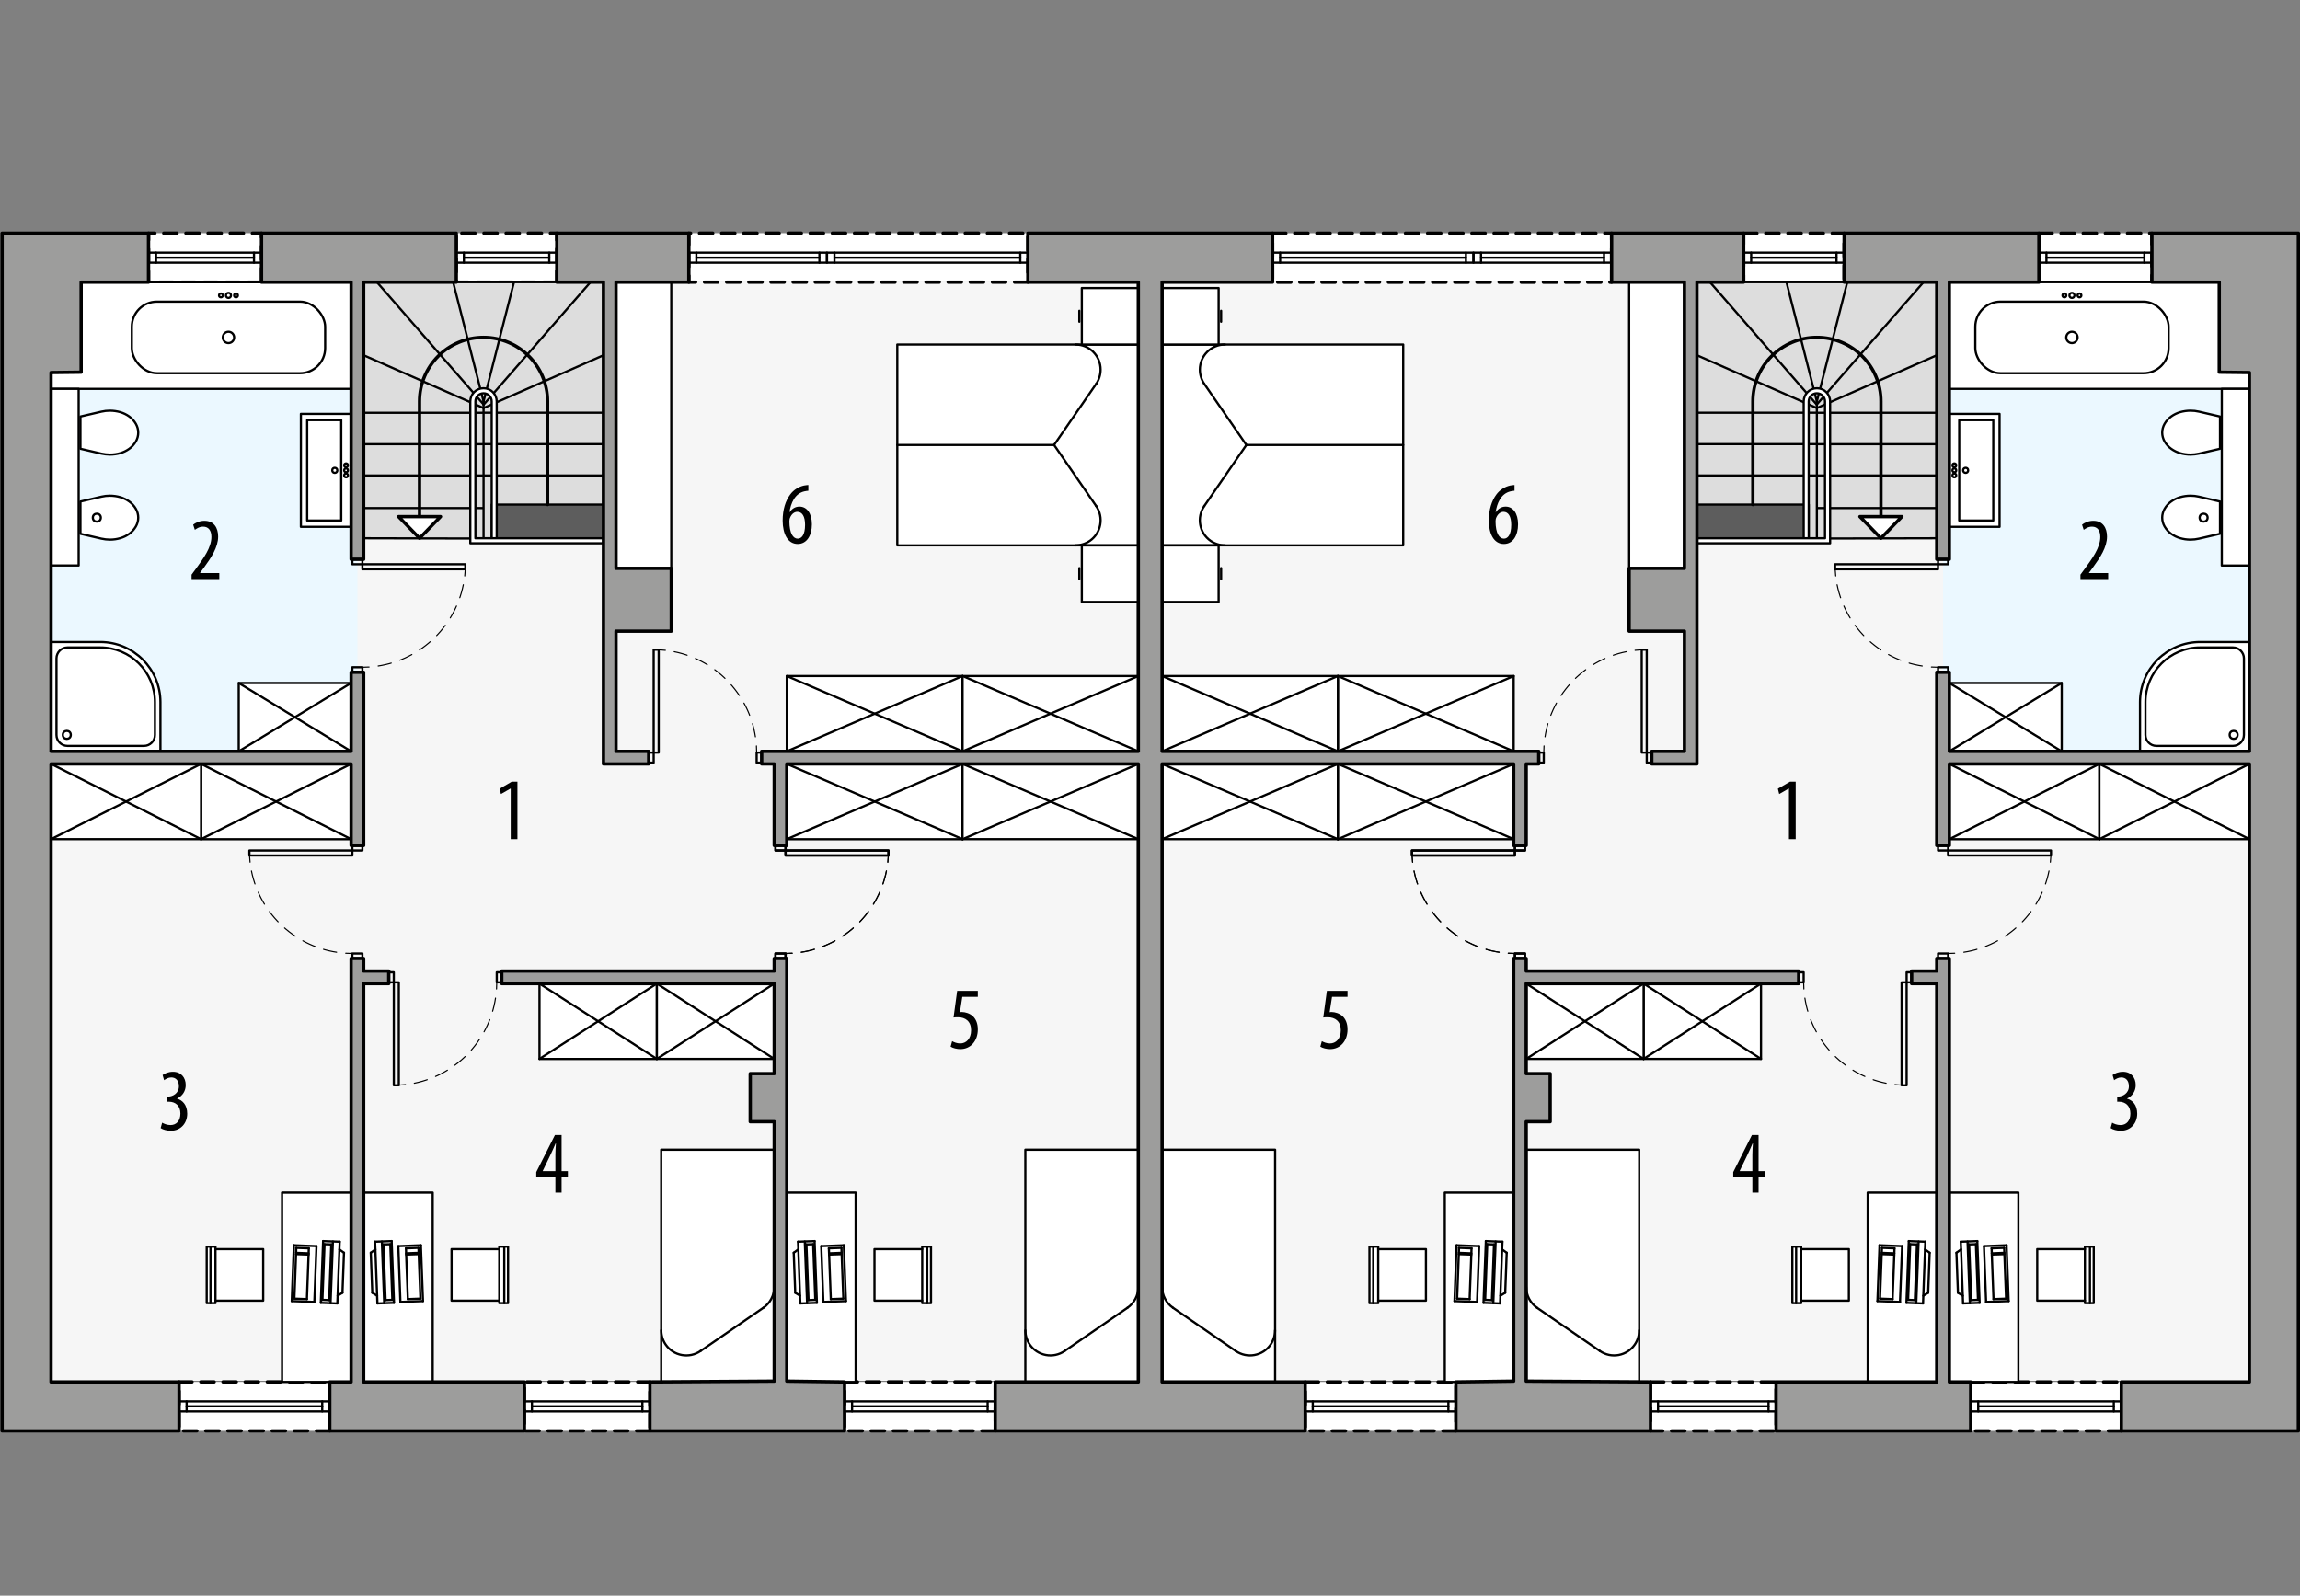 <?xml version="1.0" encoding="UTF-8"?><svg id="a" xmlns="http://www.w3.org/2000/svg" viewBox="0 0 519.27 360.29"><rect x="0" y="0" width="519.27" height="360.29" fill="#808080" stroke="none"/><rect x="262.7" y="63.63" width="245.48" height="248.14" style="fill:#f6f6f6; stroke-width:0px;"/><rect x="287.31" y="52.66" width="76.54" height="11.06" style="fill:#fff; stroke:#000; stroke-dasharray:0 0 3 2; stroke-linecap:round; stroke-linejoin:round; stroke-width:.75px;"/><rect x="393.66" y="52.66" width="22.69" height="11.06" style="fill:#fff; stroke:#000; stroke-dasharray:0 0 3 2; stroke-linecap:round; stroke-linejoin:round; stroke-width:.75px;"/><rect x="460.32" y="52.66" width="25.51" height="11.06" style="fill:#fff; stroke:#000; stroke-dasharray:0 0 3 2; stroke-linecap:round; stroke-linejoin:round; stroke-width:.75px;"/><rect x="444.92" y="312.03" width="34.02" height="11.06" style="fill:#fff; stroke:#000; stroke-dasharray:0 0 3 2; stroke-linecap:round; stroke-linejoin:round; stroke-width:.75px;"/><rect x="372.63" y="312.03" width="28.35" height="11.06" style="fill:#fff; stroke:#000; stroke-dasharray:0 0 3 2; stroke-linecap:round; stroke-linejoin:round; stroke-width:.75px;"/><rect x="294.68" y="312.03" width="34.02" height="11.06" style="fill:#fff; stroke:#000; stroke-dasharray:0 0 3 2; stroke-linecap:round; stroke-linejoin:round; stroke-width:.75px;"/><rect x="438.68" y="63.71" width="69.17" height="109.43" style="fill:#ebf8ff; stroke-width:0px;"/><rect x="437.55" y="126.28" width="2.27" height="1.13" style="fill:none; stroke:#000; stroke-linecap:round; stroke-linejoin:round; stroke-width:.5px;"/><rect x="437.55" y="150.66" width="2.27" height="1.13" style="fill:none; stroke:#000; stroke-linecap:round; stroke-linejoin:round; stroke-width:.5px;"/><rect x="414.3" y="127.41" width="23.24" height="1.13" style="fill:none; stroke:#000; stroke-linecap:round; stroke-linejoin:round; stroke-width:.5px;"/><path d="M414.33,128.55c.02.5.06,1,.12,1.5" style="fill:none; stroke:#000; stroke-linecap:round; stroke-linejoin:round; stroke-width:.25px;"/><path d="M414.76,132.04c1.99,9.86,10.19,17.4,20.27,18.48" style="fill:none; stroke:#000; stroke-dasharray:0 0 3.03 2.02; stroke-linecap:round; stroke-linejoin:round; stroke-width:.25px;"/><path d="M436.05,150.61c.5.03,1,.05,1.5.05" style="fill:none; stroke:#000; stroke-linecap:round; stroke-linejoin:round; stroke-width:.25px;"/><rect x="342.02" y="190.91" width="2.27" height="1.13" style="fill:none; stroke:#000; stroke-linecap:round; stroke-linejoin:round; stroke-width:.5px;"/><rect x="342.02" y="215.29" width="2.27" height="1.13" style="fill:none; stroke:#000; stroke-linecap:round; stroke-linejoin:round; stroke-width:.5px;"/><rect x="318.77" y="192.04" width="23.24" height="1.13" style="fill:none; stroke:#000; stroke-linecap:round; stroke-linejoin:round; stroke-width:.5px;"/><path d="M318.8,193.18c.02.5.06,1,.12,1.5" style="fill:none; stroke:#000; stroke-linecap:round; stroke-linejoin:round; stroke-width:.25px;"/><path d="M319.24,196.67c1.99,9.86,10.19,17.4,20.27,18.48" style="fill:none; stroke:#000; stroke-dasharray:0 0 3.03 2.02; stroke-linecap:round; stroke-linejoin:round; stroke-width:.25px;"/><path d="M340.52,215.24c.5.03,1,.05,1.5.05" style="fill:none; stroke:#000; stroke-linecap:round; stroke-linejoin:round; stroke-width:.25px;"/><rect x="371.78" y="169.93" width="1.13" height="2.27" style="fill:none; stroke:#000; stroke-linecap:round; stroke-linejoin:round; stroke-width:.5px;"/><rect x="347.4" y="169.93" width="1.13" height="2.27" style="fill:none; stroke:#000; stroke-linecap:round; stroke-linejoin:round; stroke-width:.5px;"/><rect x="370.65" y="146.69" width="1.13" height="23.24" style="fill:none; stroke:#000; stroke-linecap:round; stroke-linejoin:round; stroke-width:.5px;"/><path d="M370.65,146.72c-.5.02-1,.06-1.5.12" style="fill:none; stroke:#000; stroke-linecap:round; stroke-linejoin:round; stroke-width:.25px;"/><path d="M367.16,147.15c-9.86,1.99-17.4,10.19-18.48,20.27" style="fill:none; stroke:#000; stroke-dasharray:0 0 3.03 2.02; stroke-linecap:round; stroke-linejoin:round; stroke-width:.25px;"/><path d="M348.59,168.43c-.03.5-.05,1-.05,1.5" style="fill:none; stroke:#000; stroke-linecap:round; stroke-linejoin:round; stroke-width:.25px;"/><rect x="342.02" y="190.91" width="2.27" height="1.13" style="fill:none; stroke:#000; stroke-linecap:round; stroke-linejoin:round; stroke-width:.5px;"/><rect x="342.02" y="215.29" width="2.27" height="1.13" style="fill:none; stroke:#000; stroke-linecap:round; stroke-linejoin:round; stroke-width:.5px;"/><rect x="318.77" y="192.04" width="23.24" height="1.13" style="fill:none; stroke:#000; stroke-linecap:round; stroke-linejoin:round; stroke-width:.5px;"/><path d="M318.8,193.18c.02.5.06,1,.12,1.5" style="fill:none; stroke:#000; stroke-linecap:round; stroke-linejoin:round; stroke-width:.25px;"/><path d="M319.24,196.67c1.99,9.86,10.19,17.4,20.27,18.48" style="fill:none; stroke:#000; stroke-dasharray:0 0 3.03 2.02; stroke-linecap:round; stroke-linejoin:round; stroke-width:.25px;"/><path d="M340.52,215.24c.5.03,1,.05,1.5.05" style="fill:none; stroke:#000; stroke-linecap:round; stroke-linejoin:round; stroke-width:.25px;"/><rect x="437.55" y="190.91" width="2.27" height="1.13" style="fill:none; stroke:#000; stroke-linecap:round; stroke-linejoin:round; stroke-width:.5px;"/><rect x="437.55" y="215.29" width="2.27" height="1.13" style="fill:none; stroke:#000; stroke-linecap:round; stroke-linejoin:round; stroke-width:.5px;"/><rect x="439.81" y="192.04" width="23.24" height="1.13" style="fill:none; stroke:#000; stroke-linecap:round; stroke-linejoin:round; stroke-width:.5px;"/><path d="M463.03,193.18c-.02.5-.06,1-.12,1.5" style="fill:none; stroke:#000; stroke-linecap:round; stroke-linejoin:round; stroke-width:.25px;"/><path d="M462.6,196.67c-1.99,9.86-10.19,17.4-20.27,18.48" style="fill:none; stroke:#000; stroke-dasharray:0 0 3.03 2.02; stroke-linecap:round; stroke-linejoin:round; stroke-width:.25px;"/><path d="M441.31,215.24c-.5.03-1,.05-1.5.05" style="fill:none; stroke:#000; stroke-linecap:round; stroke-linejoin:round; stroke-width:.25px;"/><rect x="430.46" y="219.54" width="1.13" height="2.27" style="fill:none; stroke:#000; stroke-linecap:round; stroke-linejoin:round; stroke-width:.5px;"/><rect x="406.08" y="219.54" width="1.13" height="2.27" style="fill:none; stroke:#000; stroke-linecap:round; stroke-linejoin:round; stroke-width:.5px;"/><rect x="429.33" y="221.81" width="1.13" height="23.24" style="fill:none; stroke:#000; stroke-linecap:round; stroke-linejoin:round; stroke-width:.5px;"/><path d="M429.33,245.02c-.5-.02-1-.06-1.5-.12" style="fill:none; stroke:#000; stroke-linecap:round; stroke-linejoin:round; stroke-width:.25px;"/><path d="M425.83,244.59c-9.86-1.99-17.4-10.19-18.48-20.27" style="fill:none; stroke:#000; stroke-dasharray:0 0 3.03 2.02; stroke-linecap:round; stroke-linejoin:round; stroke-width:.25px;"/><path d="M407.26,223.31c-.03-.5-.05-1-.05-1.5" style="fill:none; stroke:#000; stroke-linecap:round; stroke-linejoin:round; stroke-width:.25px;"/><polyline points="332.66 57.05 332.66 59.32 330.96 59.32 330.96 57.05 332.66 57.05" style="fill:none; stroke:#000; stroke-linecap:round; stroke-linejoin:round; stroke-width:.5px;"/><polyline points="289.01 57.05 289.01 59.32 287.31 59.32 287.31 57.05 289.01 57.05" style="fill:none; stroke:#000; stroke-linecap:round; stroke-linejoin:round; stroke-width:.5px;"/><line x1="330.96" y1="57.05" x2="289.01" y2="57.05" style="fill:none; stroke:#000; stroke-linecap:round; stroke-linejoin:round; stroke-width:.5px;"/><line x1="330.96" y1="58.18" x2="289.01" y2="58.18" style="fill:none; stroke:#000; stroke-linecap:round; stroke-linejoin:round; stroke-width:.5px;"/><line x1="330.96" y1="59.32" x2="289.01" y2="59.32" style="fill:none; stroke:#000; stroke-linecap:round; stroke-linejoin:round; stroke-width:.5px;"/><polyline points="332.66 57.05 332.66 59.32 334.37 59.32 334.37 57.05 332.66 57.05" style="fill:none; stroke:#000; stroke-linecap:round; stroke-linejoin:round; stroke-width:.5px;"/><polyline points="362.14 57.05 362.14 59.32 363.85 59.32 363.85 57.05 362.14 57.05" style="fill:none; stroke:#000; stroke-linecap:round; stroke-linejoin:round; stroke-width:.5px;"/><line x1="334.37" y1="57.05" x2="362.14" y2="57.05" style="fill:none; stroke:#000; stroke-linecap:round; stroke-linejoin:round; stroke-width:.5px;"/><line x1="334.37" y1="58.18" x2="362.14" y2="58.18" style="fill:none; stroke:#000; stroke-linecap:round; stroke-linejoin:round; stroke-width:.5px;"/><line x1="334.37" y1="59.32" x2="362.14" y2="59.32" style="fill:none; stroke:#000; stroke-linecap:round; stroke-linejoin:round; stroke-width:.5px;"/><polyline points="294.68 316.42 294.68 318.69 296.38 318.69 296.38 316.42 294.68 316.42" style="fill:none; stroke:#000; stroke-linecap:round; stroke-linejoin:round; stroke-width:.5px;"/><polyline points="327 316.42 327 318.69 328.7 318.69 328.7 316.42 327 316.42" style="fill:none; stroke:#000; stroke-linecap:round; stroke-linejoin:round; stroke-width:.5px;"/><line x1="296.38" y1="316.42" x2="327" y2="316.42" style="fill:none; stroke:#000; stroke-linecap:round; stroke-linejoin:round; stroke-width:.5px;"/><line x1="296.38" y1="317.55" x2="327" y2="317.55" style="fill:none; stroke:#000; stroke-linecap:round; stroke-linejoin:round; stroke-width:.5px;"/><line x1="296.38" y1="318.69" x2="327" y2="318.69" style="fill:none; stroke:#000; stroke-linecap:round; stroke-linejoin:round; stroke-width:.5px;"/><polyline points="444.92 316.42 444.92 318.69 446.62 318.69 446.62 316.42 444.92 316.42" style="fill:none; stroke:#000; stroke-linecap:round; stroke-linejoin:round; stroke-width:.5px;"/><polyline points="477.23 316.42 477.23 318.69 478.93 318.69 478.93 316.42 477.23 316.42" style="fill:none; stroke:#000; stroke-linecap:round; stroke-linejoin:round; stroke-width:.5px;"/><line x1="446.62" y1="316.42" x2="477.23" y2="316.42" style="fill:none; stroke:#000; stroke-linecap:round; stroke-linejoin:round; stroke-width:.5px;"/><line x1="446.62" y1="317.55" x2="477.23" y2="317.55" style="fill:none; stroke:#000; stroke-linecap:round; stroke-linejoin:round; stroke-width:.5px;"/><line x1="446.62" y1="318.69" x2="477.23" y2="318.69" style="fill:none; stroke:#000; stroke-linecap:round; stroke-linejoin:round; stroke-width:.5px;"/><polyline points="372.63 316.42 372.63 318.69 374.33 318.69 374.33 316.42 372.63 316.42" style="fill:none; stroke:#000; stroke-linecap:round; stroke-linejoin:round; stroke-width:.5px;"/><polyline points="399.28 316.42 399.28 318.69 400.98 318.69 400.98 316.42 399.28 316.42" style="fill:none; stroke:#000; stroke-linecap:round; stroke-linejoin:round; stroke-width:.5px;"/><line x1="374.33" y1="316.42" x2="399.28" y2="316.42" style="fill:none; stroke:#000; stroke-linecap:round; stroke-linejoin:round; stroke-width:.5px;"/><line x1="374.33" y1="317.55" x2="399.28" y2="317.55" style="fill:none; stroke:#000; stroke-linecap:round; stroke-linejoin:round; stroke-width:.5px;"/><line x1="374.33" y1="318.69" x2="399.28" y2="318.69" style="fill:none; stroke:#000; stroke-linecap:round; stroke-linejoin:round; stroke-width:.5px;"/><polyline points="460.32 57.05 460.32 59.32 462.02 59.32 462.02 57.05 460.32 57.05" style="fill:none; stroke:#000; stroke-linecap:round; stroke-linejoin:round; stroke-width:.5px;"/><polyline points="484.13 57.05 484.13 59.32 485.83 59.32 485.83 57.05 484.13 57.05" style="fill:none; stroke:#000; stroke-linecap:round; stroke-linejoin:round; stroke-width:.5px;"/><line x1="462.02" y1="57.05" x2="484.13" y2="57.05" style="fill:none; stroke:#000; stroke-linecap:round; stroke-linejoin:round; stroke-width:.5px;"/><line x1="462.02" y1="58.18" x2="484.13" y2="58.18" style="fill:none; stroke:#000; stroke-linecap:round; stroke-linejoin:round; stroke-width:.5px;"/><line x1="462.02" y1="59.32" x2="484.13" y2="59.32" style="fill:none; stroke:#000; stroke-linecap:round; stroke-linejoin:round; stroke-width:.5px;"/><polyline points="393.66 57.05 393.66 59.32 395.36 59.32 395.36 57.05 393.66 57.05" style="fill:none; stroke:#000; stroke-linecap:round; stroke-linejoin:round; stroke-width:.5px;"/><polyline points="414.63 57.05 414.63 59.32 416.34 59.32 416.34 57.05 414.63 57.05" style="fill:none; stroke:#000; stroke-linecap:round; stroke-linejoin:round; stroke-width:.5px;"/><line x1="395.36" y1="57.05" x2="414.63" y2="57.05" style="fill:none; stroke:#000; stroke-linecap:round; stroke-linejoin:round; stroke-width:.5px;"/><line x1="395.36" y1="58.18" x2="414.63" y2="58.18" style="fill:none; stroke:#000; stroke-linecap:round; stroke-linejoin:round; stroke-width:.5px;"/><line x1="395.36" y1="59.32" x2="414.63" y2="59.32" style="fill:none; stroke:#000; stroke-linecap:round; stroke-linejoin:round; stroke-width:.5px;"/><rect x="438.68" y="63.71" width="69.17" height="24.09" style="fill:#fff; stroke:#000; stroke-linecap:round; stroke-linejoin:round; stroke-width:.5px;"/><rect x="440.1" y="269.28" width="15.59" height="42.75" style="fill:#fff; stroke:#000; stroke-linecap:round; stroke-linejoin:round; stroke-width:.5px;"/><polygon points="470.71 282.05 459.94 282.05 459.94 293.68 470.71 293.68 470.71 294.24 472.7 294.24 472.7 281.49 470.71 281.49 470.71 282.05" style="fill:#fff; stroke:#000; stroke-linecap:round; stroke-linejoin:round; stroke-width:.5px;"/><line x1="470.71" y1="282.05" x2="470.71" y2="293.68" style="fill:none; stroke:#000; stroke-linecap:round; stroke-linejoin:round; stroke-width:.5px;"/><line x1="471.85" y1="281.49" x2="471.85" y2="294.24" style="fill:none; stroke:#000; stroke-linecap:round; stroke-linejoin:round; stroke-width:.5px;"/><line x1="449.69" y1="283.28" x2="450.07" y2="293.34" style="fill:none; stroke:#000; stroke-linecap:round; stroke-linejoin:round; stroke-width:.5px;"/><line x1="452.91" y1="293.23" x2="452.53" y2="283.18" style="fill:none; stroke:#000; stroke-linecap:round; stroke-linejoin:round; stroke-width:.5px;"/><line x1="450.07" y1="293.34" x2="452.91" y2="293.23" style="fill:none; stroke:#000; stroke-linecap:round; stroke-linejoin:round; stroke-width:.5px;"/><line x1="448.4" y1="293.97" x2="453.49" y2="293.78" style="fill:none; stroke:#000; stroke-linecap:round; stroke-linejoin:round; stroke-width:.5px;"/><line x1="452.53" y1="283.18" x2="449.69" y2="283.28" style="fill:none; stroke:#000; stroke-linecap:round; stroke-linejoin:round; stroke-width:.5px;"/><line x1="452.52" y1="282.89" x2="449.68" y2="283" style="fill:none; stroke:#000; stroke-linecap:round; stroke-linejoin:round; stroke-width:.5px;"/><line x1="452.47" y1="281.76" x2="449.64" y2="281.87" style="fill:none; stroke:#000; stroke-linecap:round; stroke-linejoin:round; stroke-width:.5px;"/><line x1="449.64" y1="281.87" x2="449.68" y2="283" style="fill:none; stroke:#000; stroke-linecap:round; stroke-linejoin:round; stroke-width:.5px;"/><line x1="452.52" y1="282.89" x2="452.47" y2="281.76" style="fill:none; stroke:#000; stroke-linecap:round; stroke-linejoin:round; stroke-width:.5px;"/><line x1="453.02" y1="281.17" x2="447.92" y2="281.37" style="fill:none; stroke:#000; stroke-linecap:round; stroke-linejoin:round; stroke-width:.5px;"/><line x1="447.92" y1="281.37" x2="448.4" y2="293.97" style="fill:none; stroke:#000; stroke-linecap:round; stroke-linejoin:round; stroke-width:.5px;"/><line x1="453.49" y1="293.78" x2="453.02" y2="281.17" style="fill:none; stroke:#000; stroke-linecap:round; stroke-linejoin:round; stroke-width:.5px;"/><line x1="444.21" y1="280.32" x2="444.73" y2="294.25" style="fill:none; stroke:#000; stroke-linecap:round; stroke-linejoin:round; stroke-width:.5px;"/><line x1="442.68" y1="280.37" x2="443.2" y2="294.31" style="fill:none; stroke:#000; stroke-linecap:round; stroke-linejoin:round; stroke-width:.5px;"/><line x1="446.41" y1="280.23" x2="442.68" y2="280.37" style="fill:none; stroke:#000; stroke-linecap:round; stroke-linejoin:round; stroke-width:.5px;"/><line x1="446.94" y1="294.17" x2="443.2" y2="294.31" style="fill:none; stroke:#000; stroke-linecap:round; stroke-linejoin:round; stroke-width:.5px;"/><line x1="446.41" y1="280.23" x2="446.94" y2="294.17" style="fill:none; stroke:#000; stroke-linecap:round; stroke-linejoin:round; stroke-width:.5px;"/><line x1="442.74" y1="282.12" x2="441.7" y2="282.87" style="fill:none; stroke:#000; stroke-linecap:round; stroke-linejoin:round; stroke-width:.5px;"/><line x1="441.7" y1="282.87" x2="442.04" y2="291.9" style="fill:none; stroke:#000; stroke-linecap:round; stroke-linejoin:round; stroke-width:.5px;"/><line x1="443.14" y1="292.57" x2="442.04" y2="291.9" style="fill:none; stroke:#000; stroke-linecap:round; stroke-linejoin:round; stroke-width:.5px;"/><line x1="444.57" y1="280.98" x2="445.05" y2="293.56" style="fill:none; stroke:#000; stroke-linecap:round; stroke-linejoin:round; stroke-width:.5px;"/><line x1="446.1" y1="280.93" x2="446.57" y2="293.5" style="fill:none; stroke:#000; stroke-linecap:round; stroke-linejoin:round; stroke-width:.5px;"/><line x1="446.1" y1="280.93" x2="444.57" y2="280.98" style="fill:none; stroke:#000; stroke-linecap:round; stroke-linejoin:round; stroke-width:.5px;"/><line x1="446.57" y1="293.5" x2="445.05" y2="293.56" style="fill:none; stroke:#000; stroke-linecap:round; stroke-linejoin:round; stroke-width:.5px;"/><rect x="421.67" y="269.28" width="15.59" height="42.75" style="fill:#fff; stroke:#000; stroke-linecap:round; stroke-linejoin:round; stroke-width:.5px;"/><polygon points="406.65 282.05 417.42 282.05 417.42 293.68 406.65 293.68 406.65 294.24 404.66 294.24 404.66 281.49 406.65 281.49 406.65 282.05" style="fill:#fff; stroke:#000; stroke-linecap:round; stroke-linejoin:round; stroke-width:.5px;"/><line x1="406.65" y1="282.05" x2="406.65" y2="293.68" style="fill:none; stroke:#000; stroke-linecap:round; stroke-linejoin:round; stroke-width:.5px;"/><line x1="405.51" y1="281.49" x2="405.51" y2="294.24" style="fill:none; stroke:#000; stroke-linecap:round; stroke-linejoin:round; stroke-width:.5px;"/><line x1="427.67" y1="283.28" x2="427.29" y2="293.34" style="fill:none; stroke:#000; stroke-linecap:round; stroke-linejoin:round; stroke-width:.5px;"/><line x1="424.45" y1="293.23" x2="424.83" y2="283.18" style="fill:none; stroke:#000; stroke-linecap:round; stroke-linejoin:round; stroke-width:.5px;"/><line x1="427.29" y1="293.34" x2="424.45" y2="293.23" style="fill:none; stroke:#000; stroke-linecap:round; stroke-linejoin:round; stroke-width:.5px;"/><line x1="428.96" y1="293.97" x2="423.87" y2="293.78" style="fill:none; stroke:#000; stroke-linecap:round; stroke-linejoin:round; stroke-width:.5px;"/><line x1="424.83" y1="283.18" x2="427.67" y2="283.28" style="fill:none; stroke:#000; stroke-linecap:round; stroke-linejoin:round; stroke-width:.5px;"/><line x1="424.84" y1="282.89" x2="427.68" y2="283" style="fill:none; stroke:#000; stroke-linecap:round; stroke-linejoin:round; stroke-width:.5px;"/><line x1="424.89" y1="281.76" x2="427.72" y2="281.87" style="fill:none; stroke:#000; stroke-linecap:round; stroke-linejoin:round; stroke-width:.5px;"/><line x1="427.72" y1="281.87" x2="427.68" y2="283" style="fill:none; stroke:#000; stroke-linecap:round; stroke-linejoin:round; stroke-width:.5px;"/><line x1="424.84" y1="282.89" x2="424.89" y2="281.76" style="fill:none; stroke:#000; stroke-linecap:round; stroke-linejoin:round; stroke-width:.5px;"/><line x1="424.34" y1="281.17" x2="429.44" y2="281.37" style="fill:none; stroke:#000; stroke-linecap:round; stroke-linejoin:round; stroke-width:.5px;"/><line x1="429.44" y1="281.37" x2="428.96" y2="293.97" style="fill:none; stroke:#000; stroke-linecap:round; stroke-linejoin:round; stroke-width:.5px;"/><line x1="423.87" y1="293.78" x2="424.34" y2="281.17" style="fill:none; stroke:#000; stroke-linecap:round; stroke-linejoin:round; stroke-width:.5px;"/><line x1="433.16" y1="280.32" x2="432.63" y2="294.25" style="fill:none; stroke:#000; stroke-linecap:round; stroke-linejoin:round; stroke-width:.5px;"/><line x1="434.68" y1="280.37" x2="434.16" y2="294.31" style="fill:none; stroke:#000; stroke-linecap:round; stroke-linejoin:round; stroke-width:.5px;"/><line x1="430.95" y1="280.23" x2="434.68" y2="280.37" style="fill:none; stroke:#000; stroke-linecap:round; stroke-linejoin:round; stroke-width:.5px;"/><line x1="430.42" y1="294.17" x2="434.16" y2="294.31" style="fill:none; stroke:#000; stroke-linecap:round; stroke-linejoin:round; stroke-width:.5px;"/><line x1="430.95" y1="280.23" x2="430.42" y2="294.17" style="fill:none; stroke:#000; stroke-linecap:round; stroke-linejoin:round; stroke-width:.5px;"/><line x1="434.62" y1="282.12" x2="435.66" y2="282.87" style="fill:none; stroke:#000; stroke-linecap:round; stroke-linejoin:round; stroke-width:.5px;"/><line x1="435.66" y1="282.87" x2="435.32" y2="291.9" style="fill:none; stroke:#000; stroke-linecap:round; stroke-linejoin:round; stroke-width:.5px;"/><line x1="434.22" y1="292.57" x2="435.32" y2="291.9" style="fill:none; stroke:#000; stroke-linecap:round; stroke-linejoin:round; stroke-width:.5px;"/><line x1="432.79" y1="280.98" x2="432.32" y2="293.56" style="fill:none; stroke:#000; stroke-linecap:round; stroke-linejoin:round; stroke-width:.5px;"/><line x1="431.26" y1="280.93" x2="430.79" y2="293.5" style="fill:none; stroke:#000; stroke-linecap:round; stroke-linejoin:round; stroke-width:.5px;"/><line x1="431.26" y1="280.93" x2="432.79" y2="280.98" style="fill:none; stroke:#000; stroke-linecap:round; stroke-linejoin:round; stroke-width:.5px;"/><line x1="430.79" y1="293.5" x2="432.32" y2="293.56" style="fill:none; stroke:#000; stroke-linecap:round; stroke-linejoin:round; stroke-width:.5px;"/><rect x="326.19" y="269.28" width="15.59" height="42.75" style="fill:#fff; stroke:#000; stroke-linecap:round; stroke-linejoin:round; stroke-width:.5px;"/><polygon points="311.16 282.05 321.93 282.05 321.93 293.68 311.16 293.68 311.16 294.24 309.18 294.24 309.18 281.49 311.16 281.49 311.16 282.05" style="fill:#fff; stroke:#000; stroke-linecap:round; stroke-linejoin:round; stroke-width:.5px;"/><line x1="311.16" y1="282.05" x2="311.16" y2="293.68" style="fill:none; stroke:#000; stroke-linecap:round; stroke-linejoin:round; stroke-width:.5px;"/><line x1="310.03" y1="281.49" x2="310.03" y2="294.24" style="fill:none; stroke:#000; stroke-linecap:round; stroke-linejoin:round; stroke-width:.5px;"/><line x1="332.18" y1="283.28" x2="331.8" y2="293.34" style="fill:none; stroke:#000; stroke-linecap:round; stroke-linejoin:round; stroke-width:.5px;"/><line x1="328.97" y1="293.23" x2="329.35" y2="283.18" style="fill:none; stroke:#000; stroke-linecap:round; stroke-linejoin:round; stroke-width:.5px;"/><line x1="331.8" y1="293.34" x2="328.97" y2="293.23" style="fill:none; stroke:#000; stroke-linecap:round; stroke-linejoin:round; stroke-width:.5px;"/><line x1="333.48" y1="293.97" x2="328.38" y2="293.78" style="fill:none; stroke:#000; stroke-linecap:round; stroke-linejoin:round; stroke-width:.5px;"/><line x1="329.35" y1="283.18" x2="332.18" y2="283.28" style="fill:none; stroke:#000; stroke-linecap:round; stroke-linejoin:round; stroke-width:.5px;"/><line x1="329.36" y1="282.89" x2="332.19" y2="283" style="fill:none; stroke:#000; stroke-linecap:round; stroke-linejoin:round; stroke-width:.5px;"/><line x1="329.4" y1="281.76" x2="332.23" y2="281.87" style="fill:none; stroke:#000; stroke-linecap:round; stroke-linejoin:round; stroke-width:.5px;"/><line x1="332.23" y1="281.87" x2="332.19" y2="283" style="fill:none; stroke:#000; stroke-linecap:round; stroke-linejoin:round; stroke-width:.5px;"/><line x1="329.36" y1="282.89" x2="329.4" y2="281.76" style="fill:none; stroke:#000; stroke-linecap:round; stroke-linejoin:round; stroke-width:.5px;"/><line x1="328.85" y1="281.17" x2="333.95" y2="281.37" style="fill:none; stroke:#000; stroke-linecap:round; stroke-linejoin:round; stroke-width:.5px;"/><line x1="333.95" y1="281.37" x2="333.48" y2="293.97" style="fill:none; stroke:#000; stroke-linecap:round; stroke-linejoin:round; stroke-width:.5px;"/><line x1="328.38" y1="293.78" x2="328.85" y2="281.17" style="fill:none; stroke:#000; stroke-linecap:round; stroke-linejoin:round; stroke-width:.5px;"/><line x1="337.67" y1="280.32" x2="337.14" y2="294.25" style="fill:none; stroke:#000; stroke-linecap:round; stroke-linejoin:round; stroke-width:.5px;"/><line x1="339.2" y1="280.37" x2="338.67" y2="294.31" style="fill:none; stroke:#000; stroke-linecap:round; stroke-linejoin:round; stroke-width:.5px;"/><line x1="335.46" y1="280.23" x2="339.2" y2="280.37" style="fill:none; stroke:#000; stroke-linecap:round; stroke-linejoin:round; stroke-width:.5px;"/><line x1="334.93" y1="294.17" x2="338.67" y2="294.31" style="fill:none; stroke:#000; stroke-linecap:round; stroke-linejoin:round; stroke-width:.5px;"/><line x1="335.46" y1="280.23" x2="334.93" y2="294.17" style="fill:none; stroke:#000; stroke-linecap:round; stroke-linejoin:round; stroke-width:.5px;"/><line x1="339.13" y1="282.12" x2="340.17" y2="282.87" style="fill:none; stroke:#000; stroke-linecap:round; stroke-linejoin:round; stroke-width:.5px;"/><line x1="340.17" y1="282.87" x2="339.83" y2="291.9" style="fill:none; stroke:#000; stroke-linecap:round; stroke-linejoin:round; stroke-width:.5px;"/><line x1="338.74" y1="292.57" x2="339.83" y2="291.9" style="fill:none; stroke:#000; stroke-linecap:round; stroke-linejoin:round; stroke-width:.5px;"/><line x1="337.3" y1="280.98" x2="336.83" y2="293.56" style="fill:none; stroke:#000; stroke-linecap:round; stroke-linejoin:round; stroke-width:.5px;"/><line x1="335.77" y1="280.93" x2="335.3" y2="293.5" style="fill:none; stroke:#000; stroke-linecap:round; stroke-linejoin:round; stroke-width:.5px;"/><line x1="335.77" y1="280.93" x2="337.3" y2="280.98" style="fill:none; stroke:#000; stroke-linecap:round; stroke-linejoin:round; stroke-width:.5px;"/><line x1="335.3" y1="293.5" x2="336.83" y2="293.56" style="fill:none; stroke:#000; stroke-linecap:round; stroke-linejoin:round; stroke-width:.5px;"/><rect x="262.37" y="259.6" width="25.51" height="52.43" style="fill:#fff; stroke:#000; stroke-linecap:round; stroke-linejoin:round; stroke-width:.5px;"/><path d="M262.37,290.62c0,1.86.92,3.61,2.45,4.67" style="fill:none; stroke:#000; stroke-linecap:round; stroke-linejoin:round; stroke-width:.5px;"/><line x1="264.82" y1="295.29" x2="278.99" y2="305.05" style="fill:none; stroke:#000; stroke-linecap:round; stroke-linejoin:round; stroke-width:.5px;"/><path d="M278.99,305.05c2.58,1.78,6.11,1.13,7.88-1.45.65-.95,1-2.07,1-3.22" style="fill:none; stroke:#000; stroke-linecap:round; stroke-linejoin:round; stroke-width:.5px;"/><rect x="344.57" y="259.6" width="25.51" height="52.43" style="fill:#fff; stroke:#000; stroke-linecap:round; stroke-linejoin:round; stroke-width:.5px;"/><path d="M344.57,290.62c0,1.86.92,3.61,2.45,4.67" style="fill:none; stroke:#000; stroke-linecap:round; stroke-linejoin:round; stroke-width:.5px;"/><line x1="347.02" y1="295.29" x2="361.2" y2="305.05" style="fill:none; stroke:#000; stroke-linecap:round; stroke-linejoin:round; stroke-width:.5px;"/><path d="M361.2,305.05c2.58,1.78,6.11,1.13,7.88-1.45.65-.95,1-2.07,1-3.22" style="fill:none; stroke:#000; stroke-linecap:round; stroke-linejoin:round; stroke-width:.5px;"/><path d="M483.15,169.65v-11.11c0-7.5,6.08-13.58,13.58-13.58h11.11s0,24.7,0,24.7h-24.7Z" style="fill:#fff; stroke:#000; stroke-linecap:round; stroke-linejoin:round; stroke-width:.5px;"/><circle cx="504.29" cy="165.93" r=".9" style="fill:none; stroke:#000; stroke-linecap:round; stroke-linejoin:round; stroke-width:.5px;"/><path d="M484.38,158.54v7.41c0,1.36,1.11,2.47,2.47,2.47h17.29c1.36,0,2.47-1.11,2.47-2.47v-17.29c0-1.36-1.11-2.47-2.47-2.47h-7.41c-6.82,0-12.35,5.53-12.35,12.35Z" style="fill:none; stroke:#000; stroke-linecap:round; stroke-linejoin:round; stroke-width:.5px;"/><polyline points="440.1 118.96 451.44 118.96 451.44 93.45 440.1 93.45 440.1 118.96" style="fill:#fff; stroke:#000; stroke-linecap:round; stroke-linejoin:round; stroke-width:.5px;"/><rect x="442.33" y="94.86" width="7.69" height="22.68" style="fill:none; stroke:#000; stroke-linecap:round; stroke-linejoin:round; stroke-width:.5px;"/><circle cx="443.78" cy="106.2" r=".57" style="fill:none; stroke:#000; stroke-linecap:round; stroke-linejoin:round; stroke-width:.5px;"/><circle cx="441.23" cy="106.2" r=".43" style="fill:none; stroke:#000; stroke-linecap:round; stroke-linejoin:round; stroke-width:.5px;"/><circle cx="441.23" cy="105.07" r=".43" style="fill:none; stroke:#000; stroke-linecap:round; stroke-linejoin:round; stroke-width:.5px;"/><circle cx="441.23" cy="107.34" r=".43" style="fill:none; stroke:#000; stroke-linecap:round; stroke-linejoin:round; stroke-width:.5px;"/><rect x="445.96" y="68.11" width="43.65" height="16.16" rx="5.67" ry="5.67" style="fill:#fff; stroke:#000; stroke-linecap:round; stroke-linejoin:round; stroke-width:.5px;"/><circle cx="467.78" cy="76.19" r="1.28" style="fill:none; stroke:#000; stroke-linecap:round; stroke-linejoin:round; stroke-width:.5px;"/><circle cx="469.48" cy="66.7" r=".43" style="fill:none; stroke:#000; stroke-linecap:round; stroke-linejoin:round; stroke-width:.5px;"/><circle cx="467.78" cy="66.7" r=".57" style="fill:none; stroke:#000; stroke-linecap:round; stroke-linejoin:round; stroke-width:.5px;"/><circle cx="466.08" cy="66.7" r=".43" style="fill:none; stroke:#000; stroke-linecap:round; stroke-linejoin:round; stroke-width:.5px;"/><path d="M496.47,121.63l4.74-1.1v-7.28l-4.74-1.1c-.63-.15-1.28-.22-1.92-.22-.8,0-1.6.12-2.37.34-.7.21-1.37.53-1.97.96s-1.13,1-1.51,1.66c-.35.61-.54,1.3-.54,2s.19,1.39.54,2c.38.65.89,1.22,1.51,1.66s1.26.75,1.97.96c.77.23,1.56.34,2.37.34.65,0,1.29-.08,1.92-.22Z" style="fill:#fff; stroke:#000; stroke-linecap:round; stroke-linejoin:round; stroke-width:.5px;"/><circle cx="497.51" cy="116.89" r=".9" style="fill:#fff; stroke:#000; stroke-linecap:round; stroke-linejoin:round; stroke-width:.5px;"/><path d="M496.47,102.43l4.74-1.1v-7.28l-4.74-1.1c-.63-.15-1.28-.22-1.92-.22-.8,0-1.6.12-2.37.34-.7.21-1.37.53-1.97.96s-1.13,1-1.51,1.66c-.35.61-.54,1.3-.54,2s.19,1.39.54,2c.38.65.89,1.22,1.51,1.66s1.26.75,1.97.96c.77.23,1.56.34,2.37.34.65,0,1.29-.08,1.92-.22Z" style="fill:#fff; stroke:#000; stroke-linecap:round; stroke-linejoin:round; stroke-width:.5px;"/><rect x="262.37" y="77.79" width="54.43" height="45.35" style="fill:#fff; stroke:#000; stroke-linecap:round; stroke-linejoin:round; stroke-width:.5px;"/><rect x="262.37" y="65.04" width="12.76" height="12.76" style="fill:#fff; stroke:#000; stroke-linecap:round; stroke-linejoin:round; stroke-width:.5px;"/><rect x="262.37" y="123.15" width="12.76" height="12.76" style="fill:#fff; stroke:#000; stroke-linecap:round; stroke-linejoin:round; stroke-width:.5px;"/><line x1="316.79" y1="100.47" x2="281.39" y2="100.47" style="fill:none; stroke:#000; stroke-linecap:round; stroke-linejoin:round; stroke-width:.5px;"/><path d="M271.89,114.26c-1.78,2.58-1.13,6.11,1.45,7.88.95.65,2.07,1,3.22,1" style="fill:none; stroke:#000; stroke-linecap:round; stroke-linejoin:round; stroke-width:.5px;"/><path d="M276.56,77.79c-3.13,0-5.67,2.54-5.67,5.67,0,1.15.35,2.27,1,3.22" style="fill:none; stroke:#000; stroke-linecap:round; stroke-linejoin:round; stroke-width:.5px;"/><line x1="281.39" y1="100.47" x2="271.89" y2="86.68" style="fill:none; stroke:#000; stroke-linecap:round; stroke-linejoin:round; stroke-width:.5px;"/><line x1="281.39" y1="100.47" x2="271.89" y2="114.26" style="fill:none; stroke:#000; stroke-linecap:round; stroke-linejoin:round; stroke-width:.5px;"/><line x1="275.69" y1="72.65" x2="275.69" y2="70.17" style="fill:none; stroke:#000; stroke-linecap:round; stroke-linejoin:round; stroke-width:.5px;"/><line x1="275.69" y1="128.28" x2="275.69" y2="130.76" style="fill:none; stroke:#000; stroke-linecap:round; stroke-linejoin:round; stroke-width:.5px;"/><rect x="448.53" y="164.05" width="17.01" height="33.87" transform="translate(638.02 -276.04) rotate(90)" style="fill:#fff; stroke:#000; stroke-linecap:round; stroke-linejoin:round; stroke-width:.5px;"/><line x1="440.1" y1="172.49" x2="473.97" y2="189.49" style="fill:none; stroke:#000; stroke-linecap:round; stroke-linejoin:round; stroke-width:.5px;"/><line x1="473.97" y1="172.49" x2="440.1" y2="189.49" style="fill:none; stroke:#000; stroke-linecap:round; stroke-linejoin:round; stroke-width:.5px;"/><rect x="445.07" y="149.25" width="15.43" height="25.37" transform="translate(614.72 -290.85) rotate(90)" style="fill:#fff; stroke:#000; stroke-linecap:round; stroke-linejoin:round; stroke-width:.5px;"/><line x1="440.1" y1="154.22" x2="465.47" y2="169.65" style="fill:none; stroke:#000; stroke-linecap:round; stroke-linejoin:round; stroke-width:.5px;"/><line x1="465.47" y1="154.22" x2="440.1" y2="169.65" style="fill:none; stroke:#000; stroke-linecap:round; stroke-linejoin:round; stroke-width:.5px;"/><rect x="482.4" y="164.05" width="17.01" height="33.87" transform="translate(671.9 -309.92) rotate(90)" style="fill:#fff; stroke:#000; stroke-linecap:round; stroke-linejoin:round; stroke-width:.5px;"/><line x1="473.97" y1="172.49" x2="507.85" y2="189.49" style="fill:none; stroke:#000; stroke-linecap:round; stroke-linejoin:round; stroke-width:.5px;"/><line x1="507.85" y1="172.49" x2="473.97" y2="189.49" style="fill:none; stroke:#000; stroke-linecap:round; stroke-linejoin:round; stroke-width:.5px;"/><rect x="375.82" y="217.34" width="17.01" height="26.5" transform="translate(614.92 -153.73) rotate(90)" style="fill:#fff; stroke:#000; stroke-linecap:round; stroke-linejoin:round; stroke-width:.5px;"/><line x1="371.07" y1="222.09" x2="397.58" y2="239.1" style="fill:none; stroke:#000; stroke-linecap:round; stroke-linejoin:round; stroke-width:.5px;"/><line x1="397.58" y1="222.09" x2="371.07" y2="239.1" style="fill:none; stroke:#000; stroke-linecap:round; stroke-linejoin:round; stroke-width:.5px;"/><rect x="349.32" y="217.34" width="17.01" height="26.5" transform="translate(588.42 -127.23) rotate(90)" style="fill:#fff; stroke:#000; stroke-linecap:round; stroke-linejoin:round; stroke-width:.5px;"/><line x1="344.57" y1="222.09" x2="371.07" y2="239.1" style="fill:none; stroke:#000; stroke-linecap:round; stroke-linejoin:round; stroke-width:.5px;"/><line x1="371.07" y1="222.09" x2="344.57" y2="239.1" style="fill:none; stroke:#000; stroke-linecap:round; stroke-linejoin:round; stroke-width:.5px;"/><rect x="313.39" y="161.15" width="17.01" height="39.69" transform="translate(502.88 -140.9) rotate(90)" style="fill:#fff; stroke:#000; stroke-linecap:round; stroke-linejoin:round; stroke-width:.5px;"/><line x1="302.05" y1="172.49" x2="341.74" y2="189.49" style="fill:none; stroke:#000; stroke-linecap:round; stroke-linejoin:round; stroke-width:.5px;"/><line x1="341.74" y1="172.49" x2="302.05" y2="189.49" style="fill:none; stroke:#000; stroke-linecap:round; stroke-linejoin:round; stroke-width:.5px;"/><rect x="273.7" y="161.15" width="17.01" height="39.69" transform="translate(463.2 -101.22) rotate(90)" style="fill:#fff; stroke:#000; stroke-linecap:round; stroke-linejoin:round; stroke-width:.5px;"/><line x1="262.37" y1="172.49" x2="302.05" y2="189.49" style="fill:none; stroke:#000; stroke-linecap:round; stroke-linejoin:round; stroke-width:.5px;"/><line x1="302.05" y1="172.49" x2="262.37" y2="189.49" style="fill:none; stroke:#000; stroke-linecap:round; stroke-linejoin:round; stroke-width:.5px;"/><rect x="313.39" y="141.3" width="17.01" height="39.69" transform="translate(483.04 -160.75) rotate(90)" style="fill:#fff; stroke:#000; stroke-linecap:round; stroke-linejoin:round; stroke-width:.5px;"/><line x1="302.05" y1="152.64" x2="341.74" y2="169.65" style="fill:none; stroke:#000; stroke-linecap:round; stroke-linejoin:round; stroke-width:.5px;"/><line x1="341.74" y1="152.64" x2="302.05" y2="169.65" style="fill:none; stroke:#000; stroke-linecap:round; stroke-linejoin:round; stroke-width:.5px;"/><rect x="273.7" y="141.3" width="17.01" height="39.69" transform="translate(443.35 -121.06) rotate(90)" style="fill:#fff; stroke:#000; stroke-linecap:round; stroke-linejoin:round; stroke-width:.5px;"/><line x1="262.37" y1="152.64" x2="302.05" y2="169.65" style="fill:none; stroke:#000; stroke-linecap:round; stroke-linejoin:round; stroke-width:.5px;"/><line x1="302.05" y1="152.64" x2="262.37" y2="169.65" style="fill:none; stroke:#000; stroke-linecap:round; stroke-linejoin:round; stroke-width:.5px;"/><line x1="374.73" y1="120.15" x2="374.73" y2="72.25" style="fill:none; stroke:#000; stroke-linecap:round; stroke-linejoin:round; stroke-width:.5px;"/><polyline points="374.73 120.15 371.97 120.15 371.97 72.25 374.73 72.25 374.73 73.99 376.35 73.99 376.35 118.41 374.73 118.41" style="fill:none; stroke:#000; stroke-linecap:round; stroke-linejoin:round; stroke-width:.5px;"/><rect x="501.61" y="87.81" width="6.24" height="39.89" style="fill:#fff; stroke:#000; stroke-linecap:round; stroke-linejoin:round; stroke-width:.5px;"/><rect x="367.81" y="63.71" width="12.47" height="64.63" style="fill:#fff; stroke:#000; stroke-linecap:round; stroke-linejoin:round; stroke-width:.5px;"/><polygon points="383.12 121.75 407.22 121.55 407.22 113.88 383.12 113.88 383.12 121.75" style="fill:#2d2d2d; opacity:.76; stroke-width:0px;"/><polygon points="437.55 121.54 408.35 121.61 408.35 113.93 383.12 113.93 383.12 63.71 437.26 63.71 437.55 121.54" style="fill:#ddd; stroke:#000; stroke-linecap:round; stroke-linejoin:round; stroke-width:.5px;"/><line x1="383.12" y1="107.36" x2="410.19" y2="107.36" style="fill:none; stroke:#000; stroke-linecap:round; stroke-linejoin:round; stroke-width:.5px;"/><line x1="383.12" y1="100.28" x2="410.19" y2="100.28" style="fill:none; stroke:#000; stroke-linecap:round; stroke-linejoin:round; stroke-width:.5px;"/><line x1="437.26" y1="114.73" x2="410.33" y2="114.73" style="fill:none; stroke:#000; stroke-linecap:round; stroke-linejoin:round; stroke-width:.5px;"/><line x1="437.26" y1="107.36" x2="410.33" y2="107.36" style="fill:none; stroke:#000; stroke-linecap:round; stroke-linejoin:round; stroke-width:.5px;"/><line x1="437.34" y1="100.3" x2="410.41" y2="100.3" style="fill:none; stroke:#000; stroke-linecap:round; stroke-linejoin:round; stroke-width:.5px;"/><line x1="437.26" y1="93.21" x2="410.33" y2="93.21" style="fill:none; stroke:#000; stroke-linecap:round; stroke-linejoin:round; stroke-width:.5px;"/><line x1="417.06" y1="63.71" x2="410.19" y2="90.64" style="fill:none; stroke:#000; stroke-linecap:round; stroke-linejoin:round; stroke-width:.5px;"/><line x1="410.19" y1="90.64" x2="410.19" y2="121.54" style="fill:none; stroke:#000; stroke-linecap:round; stroke-linejoin:round; stroke-width:.5px;"/><line x1="437.26" y1="80.21" x2="410.19" y2="92.13" style="fill:none; stroke:#000; stroke-linecap:round; stroke-linejoin:round; stroke-width:.5px;"/><line x1="434.33" y1="63.64" x2="410.19" y2="91.31" style="fill:none; stroke:#000; stroke-linecap:round; stroke-linejoin:round; stroke-width:.5px;"/><line x1="383.12" y1="93.19" x2="410.19" y2="93.19" style="fill:none; stroke:#000; stroke-linecap:round; stroke-linejoin:round; stroke-width:.5px;"/><line x1="403.33" y1="63.71" x2="410.19" y2="90.64" style="fill:none; stroke:#000; stroke-linecap:round; stroke-linejoin:round; stroke-width:.5px;"/><line x1="383.12" y1="80.21" x2="410.19" y2="92.13" style="fill:none; stroke:#000; stroke-linecap:round; stroke-linejoin:round; stroke-width:.5px;"/><line x1="386.06" y1="63.71" x2="410.19" y2="91.38" style="fill:none; stroke:#000; stroke-linecap:round; stroke-linejoin:round; stroke-width:.5px;"/><path d="M395.74,113.93v-23.29c0-7.98,6.47-14.46,14.46-14.46s14.46,6.47,14.46,14.46v26.01" style="fill:none; stroke:#000; stroke-linecap:round; stroke-linejoin:round; stroke-width:.75px;"/><polygon points="419.91 116.65 424.65 121.54 429.39 116.65 419.91 116.65" style="fill:#fff; stroke:#000; stroke-linecap:round; stroke-linejoin:round; stroke-width:.75px;"/><path d="M383.12,121.54h28.91v-30.9c0-1.02-.82-1.84-1.84-1.84s-1.84.82-1.84,1.84v30.9h-1.13v-30.9c0-1.64,1.33-2.98,2.98-2.98s2.98,1.33,2.98,2.98v32.03h-30.05s0-1.13,0-1.13Z" style="fill:#fff; stroke:#000; stroke-linecap:round; stroke-linejoin:round; stroke-width:.5px;"/><polygon points="416.35 52.66 416.35 63.71 437.26 63.71 437.26 126.28 440.1 126.28 440.1 63.71 460.32 63.71 460.32 52.66 416.35 52.66" style="fill:#9d9d9c; stroke:#000; stroke-linecap:round; stroke-linejoin:round; stroke-width:.75px;"/><path d="M403.89,178.05h-.04l-2.16,1.24-.3-1.2,2.74-1.6h1.28v13h-1.52v-11.44Z" style="fill:#000; stroke-width:0px;"/><path d="M469.7,130.76v-1l1.1-1.5c1.54-2.14,3.38-4.58,3.38-7.02,0-1.44-.64-2.32-1.86-2.32-.94,0-1.54.5-1.88.72l-.38-1.16c.46-.38,1.36-.88,2.54-.88,2.16,0,3.1,1.6,3.1,3.56,0,2.44-1.6,4.8-3.2,7l-.88,1.2v.04h4.34v1.36h-6.26Z" style="fill:#000; stroke-width:0px;"/><path d="M476.86,253.5c.4.24,1.1.54,1.88.54,1.34,0,2.24-.98,2.24-2.6,0-1.7-1.06-2.68-2.62-2.68h-.36v-1.16h.3c.92-.02,2.34-.72,2.34-2.32,0-1.3-.7-2-1.72-2-.64,0-1.2.32-1.62.62l-.34-1.16c.48-.38,1.36-.74,2.34-.74,1.84,0,2.88,1.32,2.88,3,0,1.3-.68,2.44-1.94,3.04v.04c1.16.32,2.28,1.36,2.28,3.4s-1.36,3.84-3.72,3.84c-.84,0-1.76-.24-2.28-.6l.34-1.22Z" style="fill:#000; stroke-width:0px;"/><path d="M395.63,269.28v-3.58h-4.32v-1.04l4.22-8.38h1.5v8.16h1.42v1.26h-1.42v3.58h-1.4ZM395.63,264.44v-3.68c0-.9.06-1.7.12-2.56h-.08c-.44,1.04-.72,1.66-1.1,2.46l-1.8,3.74v.04h2.86Z" style="fill:#000; stroke-width:0px;"/><path d="M304.23,225.09h-3.5l-.54,3.46c.16-.04.3-.04.48-.04.7,0,1.78.3,2.48.98.68.68,1.08,1.64,1.08,2.96,0,2.58-1.62,4.44-3.94,4.44-.78,0-1.68-.22-2.2-.56l.34-1.24c.4.24,1.1.52,1.82.52,1.32,0,2.46-1.02,2.46-3s-1.26-2.92-2.94-2.92c-.48,0-.78.02-1.02.06l.82-6.02h4.66v1.36Z" style="fill:#000; stroke-width:0px;"/><path d="M341.93,110.81c-.26.02-.54.06-.92.14-2.16.52-3.02,2.68-3.34,4.68h.06c.5-.74,1.22-1.24,2.2-1.24,1.66,0,2.8,1.52,2.8,4s-1.12,4.44-3.2,4.44c-2.26,0-3.4-2.3-3.4-5.28,0-2.52.66-4.48,1.68-5.86.78-1.1,2.02-1.82,3.14-2.06.42-.08.76-.1.98-.12v1.3ZM341.19,118.51c0-1.96-.68-2.94-1.74-2.94-.64,0-1.3.44-1.68,1.4-.06.14-.12.4-.12.78.02,2.66.84,3.88,1.88,3.88.88,0,1.66-.86,1.66-3.12Z" style="fill:#000; stroke-width:0px;"/><rect x="11.19" y="63.63" width="245.48" height="248.14" transform="translate(267.85 375.4) rotate(-180)" style="fill:#f6f6f6; stroke-width:0px;"/><rect x="155.52" y="52.66" width="76.54" height="11.06" transform="translate(387.58 116.37) rotate(-180)" style="fill:#fff; stroke:#000; stroke-dasharray:0 0 3 2; stroke-linecap:round; stroke-linejoin:round; stroke-width:.75px;"/><rect x="103.02" y="52.66" width="22.69" height="11.06" transform="translate(228.72 116.37) rotate(-180)" style="fill:#fff; stroke:#000; stroke-dasharray:0 0 3 2; stroke-linecap:round; stroke-linejoin:round; stroke-width:.75px;"/><rect x="33.53" y="52.66" width="25.51" height="11.06" transform="translate(92.58 116.37) rotate(-180)" style="fill:#fff; stroke:#000; stroke-dasharray:0 0 3 2; stroke-linecap:round; stroke-linejoin:round; stroke-width:.75px;"/><rect x="40.43" y="312.03" width="34.02" height="11.06" transform="translate(114.88 635.11) rotate(-180)" style="fill:#fff; stroke:#000; stroke-dasharray:0 0 3 2; stroke-linecap:round; stroke-linejoin:round; stroke-width:.75px;"/><rect x="118.39" y="312.03" width="28.35" height="11.06" transform="translate(265.12 635.11) rotate(-180)" style="fill:#fff; stroke:#000; stroke-dasharray:0 0 3 2; stroke-linecap:round; stroke-linejoin:round; stroke-width:.75px;"/><rect x="190.67" y="312.03" width="34.02" height="11.06" transform="translate(415.36 635.11) rotate(-180)" style="fill:#fff; stroke:#000; stroke-dasharray:0 0 3 2; stroke-linecap:round; stroke-linejoin:round; stroke-width:.75px;"/><rect x="11.52" y="63.71" width="69.17" height="109.43" transform="translate(92.21 236.85) rotate(-180)" style="fill:#ebf8ff; stroke-width:0px;"/><rect x="79.55" y="126.28" width="2.27" height="1.13" style="fill:none; stroke:#000; stroke-linecap:round; stroke-linejoin:round; stroke-width:.5px;"/><rect x="79.55" y="150.66" width="2.27" height="1.13" style="fill:none; stroke:#000; stroke-linecap:round; stroke-linejoin:round; stroke-width:.5px;"/><rect x="81.82" y="127.41" width="23.24" height="1.13" style="fill:none; stroke:#000; stroke-linecap:round; stroke-linejoin:round; stroke-width:.5px;"/><path d="M105.04,128.55c-.02.5-.06,1-.12,1.5" style="fill:none; stroke:#000; stroke-linecap:round; stroke-linejoin:round; stroke-width:.25px;"/><path d="M104.6,132.04c-1.99,9.86-10.19,17.4-20.27,18.48" style="fill:none; stroke:#000; stroke-dasharray:0 0 3.03 2.02; stroke-linecap:round; stroke-linejoin:round; stroke-width:.25px;"/><path d="M83.32,150.61c-.5.03-1,.05-1.5.05" style="fill:none; stroke:#000; stroke-linecap:round; stroke-linejoin:round; stroke-width:.25px;"/><rect x="175.08" y="190.91" width="2.27" height="1.13" style="fill:none; stroke:#000; stroke-linecap:round; stroke-linejoin:round; stroke-width:.5px;"/><rect x="175.08" y="215.29" width="2.27" height="1.13" style="fill:none; stroke:#000; stroke-linecap:round; stroke-linejoin:round; stroke-width:.5px;"/><rect x="177.35" y="192.04" width="23.24" height="1.13" style="fill:none; stroke:#000; stroke-linecap:round; stroke-linejoin:round; stroke-width:.5px;"/><path d="M200.56,193.18c-.02.5-.06,1-.12,1.5" style="fill:none; stroke:#000; stroke-linecap:round; stroke-linejoin:round; stroke-width:.25px;"/><path d="M200.13,196.67c-1.99,9.86-10.19,17.4-20.27,18.48" style="fill:none; stroke:#000; stroke-dasharray:0 0 3.03 2.02; stroke-linecap:round; stroke-linejoin:round; stroke-width:.25px;"/><path d="M178.85,215.24c-.5.03-1,.05-1.5.05" style="fill:none; stroke:#000; stroke-linecap:round; stroke-linejoin:round; stroke-width:.25px;"/><rect x="146.45" y="169.93" width="1.13" height="2.27" style="fill:none; stroke:#000; stroke-linecap:round; stroke-linejoin:round; stroke-width:.5px;"/><rect x="170.83" y="169.93" width="1.13" height="2.27" style="fill:none; stroke:#000; stroke-linecap:round; stroke-linejoin:round; stroke-width:.5px;"/><rect x="147.58" y="146.69" width="1.13" height="23.24" style="fill:none; stroke:#000; stroke-linecap:round; stroke-linejoin:round; stroke-width:.5px;"/><path d="M148.72,146.72c.5.02,1,.06,1.5.12" style="fill:none; stroke:#000; stroke-linecap:round; stroke-linejoin:round; stroke-width:.25px;"/><path d="M152.21,147.15c9.86,1.99,17.4,10.19,18.48,20.27" style="fill:none; stroke:#000; stroke-dasharray:0 0 3.03 2.02; stroke-linecap:round; stroke-linejoin:round; stroke-width:.25px;"/><path d="M170.78,168.43c.03.5.05,1,.05,1.5" style="fill:none; stroke:#000; stroke-linecap:round; stroke-linejoin:round; stroke-width:.25px;"/><rect x="175.08" y="190.91" width="2.27" height="1.13" style="fill:none; stroke:#000; stroke-linecap:round; stroke-linejoin:round; stroke-width:.5px;"/><rect x="175.08" y="215.29" width="2.27" height="1.13" style="fill:none; stroke:#000; stroke-linecap:round; stroke-linejoin:round; stroke-width:.5px;"/><rect x="177.35" y="192.04" width="23.24" height="1.13" style="fill:none; stroke:#000; stroke-linecap:round; stroke-linejoin:round; stroke-width:.5px;"/><path d="M200.56,193.18c-.02.5-.06,1-.12,1.5" style="fill:none; stroke:#000; stroke-linecap:round; stroke-linejoin:round; stroke-width:.25px;"/><path d="M200.13,196.67c-1.99,9.86-10.19,17.4-20.27,18.48" style="fill:none; stroke:#000; stroke-dasharray:0 0 3.03 2.02; stroke-linecap:round; stroke-linejoin:round; stroke-width:.25px;"/><path d="M178.85,215.24c-.5.03-1,.05-1.5.05" style="fill:none; stroke:#000; stroke-linecap:round; stroke-linejoin:round; stroke-width:.25px;"/><rect x="79.55" y="190.91" width="2.27" height="1.13" style="fill:none; stroke:#000; stroke-linecap:round; stroke-linejoin:round; stroke-width:.5px;"/><rect x="79.55" y="215.29" width="2.27" height="1.13" style="fill:none; stroke:#000; stroke-linecap:round; stroke-linejoin:round; stroke-width:.5px;"/><rect x="56.31" y="192.04" width="23.24" height="1.13" style="fill:none; stroke:#000; stroke-linecap:round; stroke-linejoin:round; stroke-width:.5px;"/><path d="M56.34,193.18c.02.5.06,1,.12,1.5" style="fill:none; stroke:#000; stroke-linecap:round; stroke-linejoin:round; stroke-width:.25px;"/><path d="M56.77,196.67c1.99,9.86,10.19,17.4,20.27,18.48" style="fill:none; stroke:#000; stroke-dasharray:0 0 3.03 2.02; stroke-linecap:round; stroke-linejoin:round; stroke-width:.25px;"/><path d="M78.05,215.24c.5.03,1,.05,1.5.05" style="fill:none; stroke:#000; stroke-linecap:round; stroke-linejoin:round; stroke-width:.25px;"/><rect x="87.77" y="219.54" width="1.13" height="2.27" style="fill:none; stroke:#000; stroke-linecap:round; stroke-linejoin:round; stroke-width:.5px;"/><rect x="112.15" y="219.54" width="1.13" height="2.27" style="fill:none; stroke:#000; stroke-linecap:round; stroke-linejoin:round; stroke-width:.5px;"/><rect x="88.91" y="221.81" width="1.13" height="23.24" style="fill:none; stroke:#000; stroke-linecap:round; stroke-linejoin:round; stroke-width:.5px;"/><path d="M90.04,245.02c.5-.02,1-.06,1.5-.12" style="fill:none; stroke:#000; stroke-linecap:round; stroke-linejoin:round; stroke-width:.25px;"/><path d="M93.53,244.59c9.86-1.99,17.4-10.19,18.48-20.27" style="fill:none; stroke:#000; stroke-dasharray:0 0 3.03 2.02; stroke-linecap:round; stroke-linejoin:round; stroke-width:.25px;"/><path d="M112.1,223.31c.03-.5.05-1,.05-1.5" style="fill:none; stroke:#000; stroke-linecap:round; stroke-linejoin:round; stroke-width:.25px;"/><polyline points="186.7 57.05 186.7 59.32 188.4 59.32 188.4 57.05 186.7 57.05" style="fill:none; stroke:#000; stroke-linecap:round; stroke-linejoin:round; stroke-width:.5px;"/><polyline points="230.35 57.05 230.35 59.32 232.06 59.32 232.06 57.05 230.35 57.05" style="fill:none; stroke:#000; stroke-linecap:round; stroke-linejoin:round; stroke-width:.5px;"/><line x1="188.4" y1="57.05" x2="230.36" y2="57.05" style="fill:none; stroke:#000; stroke-linecap:round; stroke-linejoin:round; stroke-width:.5px;"/><line x1="188.4" y1="58.18" x2="230.36" y2="58.18" style="fill:none; stroke:#000; stroke-linecap:round; stroke-linejoin:round; stroke-width:.5px;"/><line x1="188.4" y1="59.32" x2="230.36" y2="59.32" style="fill:none; stroke:#000; stroke-linecap:round; stroke-linejoin:round; stroke-width:.5px;"/><polyline points="186.7 57.05 186.7 59.32 185 59.32 185 57.05 186.7 57.05" style="fill:none; stroke:#000; stroke-linecap:round; stroke-linejoin:round; stroke-width:.5px;"/><polyline points="157.22 57.05 157.22 59.32 155.52 59.32 155.52 57.05 157.22 57.05" style="fill:none; stroke:#000; stroke-linecap:round; stroke-linejoin:round; stroke-width:.5px;"/><line x1="185" y1="57.05" x2="157.22" y2="57.05" style="fill:none; stroke:#000; stroke-linecap:round; stroke-linejoin:round; stroke-width:.5px;"/><line x1="185" y1="58.18" x2="157.22" y2="58.18" style="fill:none; stroke:#000; stroke-linecap:round; stroke-linejoin:round; stroke-width:.5px;"/><line x1="185" y1="59.32" x2="157.22" y2="59.32" style="fill:none; stroke:#000; stroke-linecap:round; stroke-linejoin:round; stroke-width:.5px;"/><polyline points="224.69 316.42 224.69 318.69 222.98 318.69 222.98 316.42 224.69 316.42" style="fill:none; stroke:#000; stroke-linecap:round; stroke-linejoin:round; stroke-width:.5px;"/><polyline points="192.37 316.42 192.37 318.69 190.67 318.69 190.67 316.42 192.37 316.42" style="fill:none; stroke:#000; stroke-linecap:round; stroke-linejoin:round; stroke-width:.5px;"/><line x1="222.98" y1="316.42" x2="192.37" y2="316.42" style="fill:none; stroke:#000; stroke-linecap:round; stroke-linejoin:round; stroke-width:.5px;"/><line x1="222.98" y1="317.55" x2="192.37" y2="317.55" style="fill:none; stroke:#000; stroke-linecap:round; stroke-linejoin:round; stroke-width:.5px;"/><line x1="222.98" y1="318.69" x2="192.37" y2="318.69" style="fill:none; stroke:#000; stroke-linecap:round; stroke-linejoin:round; stroke-width:.5px;"/><polyline points="74.45 316.42 74.45 318.69 72.75 318.69 72.75 316.42 74.45 316.42" style="fill:none; stroke:#000; stroke-linecap:round; stroke-linejoin:round; stroke-width:.5px;"/><polyline points="42.13 316.42 42.13 318.69 40.43 318.69 40.43 316.42 42.13 316.42" style="fill:none; stroke:#000; stroke-linecap:round; stroke-linejoin:round; stroke-width:.5px;"/><line x1="72.75" y1="316.42" x2="42.13" y2="316.42" style="fill:none; stroke:#000; stroke-linecap:round; stroke-linejoin:round; stroke-width:.5px;"/><line x1="72.75" y1="317.55" x2="42.13" y2="317.55" style="fill:none; stroke:#000; stroke-linecap:round; stroke-linejoin:round; stroke-width:.5px;"/><line x1="72.75" y1="318.69" x2="42.13" y2="318.69" style="fill:none; stroke:#000; stroke-linecap:round; stroke-linejoin:round; stroke-width:.5px;"/><polyline points="146.73 316.42 146.73 318.69 145.03 318.69 145.03 316.42 146.73 316.42" style="fill:none; stroke:#000; stroke-linecap:round; stroke-linejoin:round; stroke-width:.5px;"/><polyline points="120.09 316.42 120.09 318.69 118.39 318.69 118.39 316.42 120.09 316.42" style="fill:none; stroke:#000; stroke-linecap:round; stroke-linejoin:round; stroke-width:.5px;"/><line x1="145.03" y1="316.42" x2="120.09" y2="316.42" style="fill:none; stroke:#000; stroke-linecap:round; stroke-linejoin:round; stroke-width:.5px;"/><line x1="145.03" y1="317.55" x2="120.09" y2="317.55" style="fill:none; stroke:#000; stroke-linecap:round; stroke-linejoin:round; stroke-width:.5px;"/><line x1="145.03" y1="318.69" x2="120.09" y2="318.69" style="fill:none; stroke:#000; stroke-linecap:round; stroke-linejoin:round; stroke-width:.5px;"/><polyline points="59.04 57.05 59.04 59.32 57.34 59.32 57.34 57.05 59.04 57.05" style="fill:none; stroke:#000; stroke-linecap:round; stroke-linejoin:round; stroke-width:.5px;"/><polyline points="35.23 57.05 35.23 59.32 33.53 59.32 33.53 57.05 35.23 57.05" style="fill:none; stroke:#000; stroke-linecap:round; stroke-linejoin:round; stroke-width:.5px;"/><line x1="57.34" y1="57.05" x2="35.23" y2="57.05" style="fill:none; stroke:#000; stroke-linecap:round; stroke-linejoin:round; stroke-width:.5px;"/><line x1="57.34" y1="58.18" x2="35.23" y2="58.18" style="fill:none; stroke:#000; stroke-linecap:round; stroke-linejoin:round; stroke-width:.5px;"/><line x1="57.34" y1="59.32" x2="35.23" y2="59.32" style="fill:none; stroke:#000; stroke-linecap:round; stroke-linejoin:round; stroke-width:.5px;"/><polyline points="125.71 57.05 125.71 59.32 124.01 59.32 124.01 57.05 125.71 57.05" style="fill:none; stroke:#000; stroke-linecap:round; stroke-linejoin:round; stroke-width:.5px;"/><polyline points="104.73 57.05 104.73 59.32 103.03 59.32 103.03 57.05 104.73 57.05" style="fill:none; stroke:#000; stroke-linecap:round; stroke-linejoin:round; stroke-width:.5px;"/><line x1="124.01" y1="57.05" x2="104.73" y2="57.05" style="fill:none; stroke:#000; stroke-linecap:round; stroke-linejoin:round; stroke-width:.5px;"/><line x1="124.01" y1="58.18" x2="104.73" y2="58.18" style="fill:none; stroke:#000; stroke-linecap:round; stroke-linejoin:round; stroke-width:.5px;"/><line x1="124.01" y1="59.32" x2="104.73" y2="59.32" style="fill:none; stroke:#000; stroke-linecap:round; stroke-linejoin:round; stroke-width:.5px;"/><rect x="11.52" y="63.71" width="69.17" height="24.09" transform="translate(92.21 151.52) rotate(-180)" style="fill:#fff; stroke:#000; stroke-linecap:round; stroke-linejoin:round; stroke-width:.5px;"/><rect x="63.68" y="269.28" width="15.59" height="42.75" style="fill:#fff; stroke:#000; stroke-linecap:round; stroke-linejoin:round; stroke-width:.5px;"/><polygon points="48.65 282.05 59.42 282.05 59.42 293.68 48.65 293.68 48.65 294.24 46.67 294.24 46.67 281.49 48.65 281.49 48.65 282.05" style="fill:#fff; stroke:#000; stroke-linecap:round; stroke-linejoin:round; stroke-width:.5px;"/><line x1="48.65" y1="282.05" x2="48.65" y2="293.68" style="fill:none; stroke:#000; stroke-linecap:round; stroke-linejoin:round; stroke-width:.5px;"/><line x1="47.52" y1="281.49" x2="47.52" y2="294.24" style="fill:none; stroke:#000; stroke-linecap:round; stroke-linejoin:round; stroke-width:.5px;"/><line x1="69.67" y1="283.28" x2="69.29" y2="293.34" style="fill:none; stroke:#000; stroke-linecap:round; stroke-linejoin:round; stroke-width:.5px;"/><line x1="66.46" y1="293.23" x2="66.84" y2="283.18" style="fill:none; stroke:#000; stroke-linecap:round; stroke-linejoin:round; stroke-width:.5px;"/><line x1="69.29" y1="293.34" x2="66.46" y2="293.23" style="fill:none; stroke:#000; stroke-linecap:round; stroke-linejoin:round; stroke-width:.5px;"/><line x1="70.97" y1="293.97" x2="65.87" y2="293.78" style="fill:none; stroke:#000; stroke-linecap:round; stroke-linejoin:round; stroke-width:.5px;"/><line x1="66.84" y1="283.18" x2="69.67" y2="283.28" style="fill:none; stroke:#000; stroke-linecap:round; stroke-linejoin:round; stroke-width:.5px;"/><line x1="66.85" y1="282.89" x2="69.68" y2="283" style="fill:none; stroke:#000; stroke-linecap:round; stroke-linejoin:round; stroke-width:.5px;"/><line x1="66.89" y1="281.76" x2="69.72" y2="281.87" style="fill:none; stroke:#000; stroke-linecap:round; stroke-linejoin:round; stroke-width:.5px;"/><line x1="69.72" y1="281.87" x2="69.68" y2="283" style="fill:none; stroke:#000; stroke-linecap:round; stroke-linejoin:round; stroke-width:.5px;"/><line x1="66.85" y1="282.89" x2="66.89" y2="281.76" style="fill:none; stroke:#000; stroke-linecap:round; stroke-linejoin:round; stroke-width:.5px;"/><line x1="66.35" y1="281.17" x2="71.45" y2="281.37" style="fill:none; stroke:#000; stroke-linecap:round; stroke-linejoin:round; stroke-width:.5px;"/><line x1="71.45" y1="281.37" x2="70.97" y2="293.97" style="fill:none; stroke:#000; stroke-linecap:round; stroke-linejoin:round; stroke-width:.5px;"/><line x1="65.87" y1="293.78" x2="66.35" y2="281.17" style="fill:none; stroke:#000; stroke-linecap:round; stroke-linejoin:round; stroke-width:.5px;"/><line x1="75.16" y1="280.32" x2="74.63" y2="294.25" style="fill:none; stroke:#000; stroke-linecap:round; stroke-linejoin:round; stroke-width:.5px;"/><line x1="76.69" y1="280.37" x2="76.16" y2="294.31" style="fill:none; stroke:#000; stroke-linecap:round; stroke-linejoin:round; stroke-width:.5px;"/><line x1="72.95" y1="280.23" x2="76.69" y2="280.37" style="fill:none; stroke:#000; stroke-linecap:round; stroke-linejoin:round; stroke-width:.5px;"/><line x1="72.43" y1="294.17" x2="76.16" y2="294.31" style="fill:none; stroke:#000; stroke-linecap:round; stroke-linejoin:round; stroke-width:.5px;"/><line x1="72.95" y1="280.23" x2="72.43" y2="294.17" style="fill:none; stroke:#000; stroke-linecap:round; stroke-linejoin:round; stroke-width:.5px;"/><line x1="76.62" y1="282.12" x2="77.66" y2="282.87" style="fill:none; stroke:#000; stroke-linecap:round; stroke-linejoin:round; stroke-width:.5px;"/><line x1="77.66" y1="282.87" x2="77.32" y2="291.9" style="fill:none; stroke:#000; stroke-linecap:round; stroke-linejoin:round; stroke-width:.5px;"/><line x1="76.23" y1="292.57" x2="77.32" y2="291.9" style="fill:none; stroke:#000; stroke-linecap:round; stroke-linejoin:round; stroke-width:.5px;"/><line x1="74.8" y1="280.98" x2="74.32" y2="293.56" style="fill:none; stroke:#000; stroke-linecap:round; stroke-linejoin:round; stroke-width:.5px;"/><line x1="73.27" y1="280.93" x2="72.79" y2="293.5" style="fill:none; stroke:#000; stroke-linecap:round; stroke-linejoin:round; stroke-width:.5px;"/><line x1="73.27" y1="280.93" x2="74.8" y2="280.98" style="fill:none; stroke:#000; stroke-linecap:round; stroke-linejoin:round; stroke-width:.5px;"/><line x1="72.79" y1="293.5" x2="74.32" y2="293.56" style="fill:none; stroke:#000; stroke-linecap:round; stroke-linejoin:round; stroke-width:.5px;"/><rect x="82.1" y="269.28" width="15.59" height="42.75" style="fill:#fff; stroke:#000; stroke-linecap:round; stroke-linejoin:round; stroke-width:.5px;"/><polygon points="112.72 282.05 101.95 282.05 101.95 293.68 112.72 293.68 112.72 294.24 114.7 294.24 114.7 281.49 112.72 281.49 112.72 282.05" style="fill:#fff; stroke:#000; stroke-linecap:round; stroke-linejoin:round; stroke-width:.5px;"/><line x1="112.72" y1="282.05" x2="112.72" y2="293.68" style="fill:none; stroke:#000; stroke-linecap:round; stroke-linejoin:round; stroke-width:.5px;"/><line x1="113.85" y1="281.49" x2="113.85" y2="294.24" style="fill:none; stroke:#000; stroke-linecap:round; stroke-linejoin:round; stroke-width:.5px;"/><line x1="91.7" y1="283.28" x2="92.08" y2="293.34" style="fill:none; stroke:#000; stroke-linecap:round; stroke-linejoin:round; stroke-width:.5px;"/><line x1="94.91" y1="293.23" x2="94.53" y2="283.18" style="fill:none; stroke:#000; stroke-linecap:round; stroke-linejoin:round; stroke-width:.5px;"/><line x1="92.08" y1="293.34" x2="94.91" y2="293.23" style="fill:none; stroke:#000; stroke-linecap:round; stroke-linejoin:round; stroke-width:.5px;"/><line x1="90.4" y1="293.97" x2="95.5" y2="293.78" style="fill:none; stroke:#000; stroke-linecap:round; stroke-linejoin:round; stroke-width:.5px;"/><line x1="94.53" y1="283.18" x2="91.7" y2="283.28" style="fill:none; stroke:#000; stroke-linecap:round; stroke-linejoin:round; stroke-width:.5px;"/><line x1="94.52" y1="282.89" x2="91.69" y2="283" style="fill:none; stroke:#000; stroke-linecap:round; stroke-linejoin:round; stroke-width:.5px;"/><line x1="94.48" y1="281.76" x2="91.65" y2="281.87" style="fill:none; stroke:#000; stroke-linecap:round; stroke-linejoin:round; stroke-width:.5px;"/><line x1="91.65" y1="281.87" x2="91.69" y2="283" style="fill:none; stroke:#000; stroke-linecap:round; stroke-linejoin:round; stroke-width:.5px;"/><line x1="94.52" y1="282.89" x2="94.48" y2="281.76" style="fill:none; stroke:#000; stroke-linecap:round; stroke-linejoin:round; stroke-width:.5px;"/><line x1="95.02" y1="281.17" x2="89.93" y2="281.37" style="fill:none; stroke:#000; stroke-linecap:round; stroke-linejoin:round; stroke-width:.5px;"/><line x1="89.93" y1="281.37" x2="90.4" y2="293.97" style="fill:none; stroke:#000; stroke-linecap:round; stroke-linejoin:round; stroke-width:.5px;"/><line x1="95.5" y1="293.78" x2="95.02" y2="281.17" style="fill:none; stroke:#000; stroke-linecap:round; stroke-linejoin:round; stroke-width:.5px;"/><line x1="86.21" y1="280.32" x2="86.74" y2="294.25" style="fill:none; stroke:#000; stroke-linecap:round; stroke-linejoin:round; stroke-width:.5px;"/><line x1="84.68" y1="280.37" x2="85.21" y2="294.31" style="fill:none; stroke:#000; stroke-linecap:round; stroke-linejoin:round; stroke-width:.5px;"/><line x1="88.42" y1="280.23" x2="84.68" y2="280.37" style="fill:none; stroke:#000; stroke-linecap:round; stroke-linejoin:round; stroke-width:.5px;"/><line x1="88.95" y1="294.17" x2="85.21" y2="294.31" style="fill:none; stroke:#000; stroke-linecap:round; stroke-linejoin:round; stroke-width:.5px;"/><line x1="88.42" y1="280.23" x2="88.95" y2="294.17" style="fill:none; stroke:#000; stroke-linecap:round; stroke-linejoin:round; stroke-width:.5px;"/><line x1="84.75" y1="282.12" x2="83.71" y2="282.87" style="fill:none; stroke:#000; stroke-linecap:round; stroke-linejoin:round; stroke-width:.5px;"/><line x1="83.71" y1="282.87" x2="84.05" y2="291.9" style="fill:none; stroke:#000; stroke-linecap:round; stroke-linejoin:round; stroke-width:.5px;"/><line x1="85.14" y1="292.57" x2="84.05" y2="291.9" style="fill:none; stroke:#000; stroke-linecap:round; stroke-linejoin:round; stroke-width:.5px;"/><line x1="86.58" y1="280.98" x2="87.05" y2="293.56" style="fill:none; stroke:#000; stroke-linecap:round; stroke-linejoin:round; stroke-width:.5px;"/><line x1="88.11" y1="280.93" x2="88.58" y2="293.5" style="fill:none; stroke:#000; stroke-linecap:round; stroke-linejoin:round; stroke-width:.5px;"/><line x1="88.11" y1="280.93" x2="86.58" y2="280.98" style="fill:none; stroke:#000; stroke-linecap:round; stroke-linejoin:round; stroke-width:.5px;"/><line x1="88.58" y1="293.5" x2="87.05" y2="293.56" style="fill:none; stroke:#000; stroke-linecap:round; stroke-linejoin:round; stroke-width:.5px;"/><rect x="177.59" y="269.28" width="15.59" height="42.75" style="fill:#fff; stroke:#000; stroke-linecap:round; stroke-linejoin:round; stroke-width:.5px;"/><polygon points="208.21 282.05 197.43 282.05 197.43 293.68 208.21 293.68 208.21 294.24 210.19 294.24 210.19 281.49 208.21 281.49 208.21 282.05" style="fill:#fff; stroke:#000; stroke-linecap:round; stroke-linejoin:round; stroke-width:.5px;"/><line x1="208.21" y1="282.05" x2="208.21" y2="293.68" style="fill:none; stroke:#000; stroke-linecap:round; stroke-linejoin:round; stroke-width:.5px;"/><line x1="209.34" y1="281.49" x2="209.34" y2="294.24" style="fill:none; stroke:#000; stroke-linecap:round; stroke-linejoin:round; stroke-width:.5px;"/><line x1="187.19" y1="283.28" x2="187.57" y2="293.34" style="fill:none; stroke:#000; stroke-linecap:round; stroke-linejoin:round; stroke-width:.5px;"/><line x1="190.4" y1="293.23" x2="190.02" y2="283.18" style="fill:none; stroke:#000; stroke-linecap:round; stroke-linejoin:round; stroke-width:.5px;"/><line x1="187.57" y1="293.34" x2="190.4" y2="293.23" style="fill:none; stroke:#000; stroke-linecap:round; stroke-linejoin:round; stroke-width:.5px;"/><line x1="185.89" y1="293.97" x2="190.99" y2="293.78" style="fill:none; stroke:#000; stroke-linecap:round; stroke-linejoin:round; stroke-width:.5px;"/><line x1="190.02" y1="283.18" x2="187.19" y2="283.28" style="fill:none; stroke:#000; stroke-linecap:round; stroke-linejoin:round; stroke-width:.5px;"/><line x1="190.01" y1="282.89" x2="187.18" y2="283" style="fill:none; stroke:#000; stroke-linecap:round; stroke-linejoin:round; stroke-width:.5px;"/><line x1="189.97" y1="281.76" x2="187.13" y2="281.87" style="fill:none; stroke:#000; stroke-linecap:round; stroke-linejoin:round; stroke-width:.5px;"/><line x1="187.13" y1="281.87" x2="187.18" y2="283" style="fill:none; stroke:#000; stroke-linecap:round; stroke-linejoin:round; stroke-width:.5px;"/><line x1="190.01" y1="282.89" x2="189.97" y2="281.76" style="fill:none; stroke:#000; stroke-linecap:round; stroke-linejoin:round; stroke-width:.5px;"/><line x1="190.51" y1="281.17" x2="185.41" y2="281.37" style="fill:none; stroke:#000; stroke-linecap:round; stroke-linejoin:round; stroke-width:.5px;"/><line x1="185.41" y1="281.37" x2="185.89" y2="293.97" style="fill:none; stroke:#000; stroke-linecap:round; stroke-linejoin:round; stroke-width:.5px;"/><line x1="190.99" y1="293.78" x2="190.51" y2="281.17" style="fill:none; stroke:#000; stroke-linecap:round; stroke-linejoin:round; stroke-width:.5px;"/><line x1="181.7" y1="280.32" x2="182.22" y2="294.25" style="fill:none; stroke:#000; stroke-linecap:round; stroke-linejoin:round; stroke-width:.5px;"/><line x1="180.17" y1="280.37" x2="180.69" y2="294.31" style="fill:none; stroke:#000; stroke-linecap:round; stroke-linejoin:round; stroke-width:.5px;"/><line x1="183.91" y1="280.23" x2="180.17" y2="280.37" style="fill:none; stroke:#000; stroke-linecap:round; stroke-linejoin:round; stroke-width:.5px;"/><line x1="184.43" y1="294.17" x2="180.69" y2="294.31" style="fill:none; stroke:#000; stroke-linecap:round; stroke-linejoin:round; stroke-width:.5px;"/><line x1="183.91" y1="280.23" x2="184.43" y2="294.17" style="fill:none; stroke:#000; stroke-linecap:round; stroke-linejoin:round; stroke-width:.5px;"/><line x1="180.23" y1="282.12" x2="179.2" y2="282.87" style="fill:none; stroke:#000; stroke-linecap:round; stroke-linejoin:round; stroke-width:.5px;"/><line x1="179.2" y1="282.87" x2="179.54" y2="291.9" style="fill:none; stroke:#000; stroke-linecap:round; stroke-linejoin:round; stroke-width:.5px;"/><line x1="180.63" y1="292.57" x2="179.54" y2="291.9" style="fill:none; stroke:#000; stroke-linecap:round; stroke-linejoin:round; stroke-width:.5px;"/><line x1="182.06" y1="280.98" x2="182.54" y2="293.56" style="fill:none; stroke:#000; stroke-linecap:round; stroke-linejoin:round; stroke-width:.5px;"/><line x1="183.59" y1="280.93" x2="184.07" y2="293.5" style="fill:none; stroke:#000; stroke-linecap:round; stroke-linejoin:round; stroke-width:.5px;"/><line x1="183.59" y1="280.93" x2="182.06" y2="280.98" style="fill:none; stroke:#000; stroke-linecap:round; stroke-linejoin:round; stroke-width:.5px;"/><line x1="184.07" y1="293.5" x2="182.54" y2="293.56" style="fill:none; stroke:#000; stroke-linecap:round; stroke-linejoin:round; stroke-width:.5px;"/><rect x="231.49" y="259.6" width="25.51" height="52.43" style="fill:#fff; stroke:#000; stroke-linecap:round; stroke-linejoin:round; stroke-width:.5px;"/><path d="M257,290.62c0,1.86-.92,3.61-2.45,4.67" style="fill:none; stroke:#000; stroke-linecap:round; stroke-linejoin:round; stroke-width:.5px;"/><line x1="254.55" y1="295.29" x2="240.37" y2="305.05" style="fill:none; stroke:#000; stroke-linecap:round; stroke-linejoin:round; stroke-width:.5px;"/><path d="M240.37,305.05c-2.58,1.78-6.11,1.13-7.88-1.45-.65-.95-1-2.07-1-3.22" style="fill:none; stroke:#000; stroke-linecap:round; stroke-linejoin:round; stroke-width:.5px;"/><rect x="149.28" y="259.6" width="25.51" height="52.43" style="fill:#fff; stroke:#000; stroke-linecap:round; stroke-linejoin:round; stroke-width:.5px;"/><path d="M174.8,290.62c0,1.86-.92,3.61-2.45,4.67" style="fill:none; stroke:#000; stroke-linecap:round; stroke-linejoin:round; stroke-width:.5px;"/><line x1="172.34" y1="295.29" x2="158.17" y2="305.05" style="fill:none; stroke:#000; stroke-linecap:round; stroke-linejoin:round; stroke-width:.5px;"/><path d="M158.17,305.05c-2.58,1.78-6.11,1.13-7.88-1.45-.65-.95-1-2.07-1-3.22" style="fill:none; stroke:#000; stroke-linecap:round; stroke-linejoin:round; stroke-width:.5px;"/><path d="M36.22,169.65v-11.11c0-7.5-6.08-13.58-13.58-13.58h-11.11s0,24.7,0,24.7h24.7Z" style="fill:#fff; stroke:#000; stroke-linecap:round; stroke-linejoin:round; stroke-width:.5px;"/><circle cx="15.08" cy="165.93" r=".9" style="fill:none; stroke:#000; stroke-linecap:round; stroke-linejoin:round; stroke-width:.5px;"/><path d="M34.98,158.54v7.41c0,1.36-1.11,2.47-2.47,2.47H15.22c-1.36,0-2.47-1.11-2.47-2.47v-17.29c0-1.36,1.11-2.47,2.47-2.47h7.41c6.82,0,12.35,5.53,12.35,12.35Z" style="fill:none; stroke:#000; stroke-linecap:round; stroke-linejoin:round; stroke-width:.5px;"/><polyline points="79.27 118.96 67.93 118.96 67.93 93.45 79.27 93.45 79.27 118.96" style="fill:#fff; stroke:#000; stroke-linecap:round; stroke-linejoin:round; stroke-width:.5px;"/><rect x="69.35" y="94.86" width="7.69" height="22.68" style="fill:none; stroke:#000; stroke-linecap:round; stroke-linejoin:round; stroke-width:.5px;"/><circle cx="75.58" cy="106.2" r=".57" style="fill:none; stroke:#000; stroke-linecap:round; stroke-linejoin:round; stroke-width:.5px;"/><circle cx="78.13" cy="106.2" r=".43" style="fill:none; stroke:#000; stroke-linecap:round; stroke-linejoin:round; stroke-width:.5px;"/><circle cx="78.13" cy="105.07" r=".43" style="fill:none; stroke:#000; stroke-linecap:round; stroke-linejoin:round; stroke-width:.5px;"/><circle cx="78.13" cy="107.34" r=".43" style="fill:none; stroke:#000; stroke-linecap:round; stroke-linejoin:round; stroke-width:.5px;"/><rect x="29.76" y="68.11" width="43.65" height="16.16" rx="5.67" ry="5.67" style="fill:#fff; stroke:#000; stroke-linecap:round; stroke-linejoin:round; stroke-width:.5px;"/><circle cx="51.58" cy="76.19" r="1.28" style="fill:none; stroke:#000; stroke-linecap:round; stroke-linejoin:round; stroke-width:.5px;"/><circle cx="49.88" cy="66.7" r=".43" style="fill:none; stroke:#000; stroke-linecap:round; stroke-linejoin:round; stroke-width:.5px;"/><circle cx="51.58" cy="66.7" r=".57" style="fill:none; stroke:#000; stroke-linecap:round; stroke-linejoin:round; stroke-width:.5px;"/><circle cx="53.28" cy="66.7" r=".43" style="fill:none; stroke:#000; stroke-linecap:round; stroke-linejoin:round; stroke-width:.5px;"/><path d="M22.9,121.63l-4.74-1.1v-7.28s4.74-1.1,4.74-1.1c.63-.15,1.28-.22,1.92-.22.8,0,1.6.12,2.37.34.7.21,1.37.53,1.97.96s1.13,1,1.51,1.66c.35.61.54,1.3.54,2s-.19,1.39-.54,2c-.38.65-.89,1.22-1.51,1.66s-1.26.75-1.97.96c-.77.23-1.56.34-2.37.34-.65,0-1.29-.08-1.92-.22Z" style="fill:#fff; stroke:#000; stroke-linecap:round; stroke-linejoin:round; stroke-width:.5px;"/><circle cx="21.86" cy="116.89" r=".9" style="fill:#fff; stroke:#000; stroke-linecap:round; stroke-linejoin:round; stroke-width:.5px;"/><path d="M22.9,102.43l-4.74-1.1v-7.28s4.74-1.1,4.74-1.1c.63-.15,1.28-.22,1.92-.22.8,0,1.6.12,2.37.34.7.21,1.37.53,1.97.96s1.13,1,1.51,1.66c.35.61.54,1.3.54,2,0,.7-.19,1.39-.54,2-.38.65-.89,1.22-1.51,1.66s-1.26.75-1.97.96c-.77.23-1.56.34-2.37.34-.65,0-1.29-.08-1.92-.22Z" style="fill:#fff; stroke:#000; stroke-linecap:round; stroke-linejoin:round; stroke-width:.5px;"/><rect x="202.58" y="77.79" width="54.43" height="45.35" style="fill:#fff; stroke:#000; stroke-linecap:round; stroke-linejoin:round; stroke-width:.5px;"/><rect x="244.24" y="65.04" width="12.76" height="12.76" style="fill:#fff; stroke:#000; stroke-linecap:round; stroke-linejoin:round; stroke-width:.5px;"/><rect x="244.24" y="123.15" width="12.76" height="12.76" style="fill:#fff; stroke:#000; stroke-linecap:round; stroke-linejoin:round; stroke-width:.5px;"/><line x1="202.58" y1="100.47" x2="237.98" y2="100.47" style="fill:none; stroke:#000; stroke-linecap:round; stroke-linejoin:round; stroke-width:.5px;"/><path d="M247.48,114.26c1.78,2.58,1.13,6.11-1.45,7.88-.95.65-2.07,1-3.22,1" style="fill:none; stroke:#000; stroke-linecap:round; stroke-linejoin:round; stroke-width:.5px;"/><path d="M242.81,77.79c3.13,0,5.67,2.54,5.67,5.67,0,1.15-.35,2.27-1,3.22" style="fill:none; stroke:#000; stroke-linecap:round; stroke-linejoin:round; stroke-width:.5px;"/><line x1="237.98" y1="100.47" x2="247.48" y2="86.68" style="fill:none; stroke:#000; stroke-linecap:round; stroke-linejoin:round; stroke-width:.5px;"/><line x1="237.98" y1="100.47" x2="247.48" y2="114.26" style="fill:none; stroke:#000; stroke-linecap:round; stroke-linejoin:round; stroke-width:.5px;"/><line x1="243.68" y1="72.65" x2="243.68" y2="70.17" style="fill:none; stroke:#000; stroke-linecap:round; stroke-linejoin:round; stroke-width:.5px;"/><line x1="243.68" y1="128.28" x2="243.68" y2="130.76" style="fill:none; stroke:#000; stroke-linecap:round; stroke-linejoin:round; stroke-width:.5px;"/><rect x="53.83" y="164.05" width="17.01" height="33.87" transform="translate(243.32 118.66) rotate(90)" style="fill:#fff; stroke:#000; stroke-linecap:round; stroke-linejoin:round; stroke-width:.5px;"/><line x1="79.27" y1="172.49" x2="45.39" y2="189.49" style="fill:none; stroke:#000; stroke-linecap:round; stroke-linejoin:round; stroke-width:.5px;"/><line x1="45.39" y1="172.49" x2="79.27" y2="189.49" style="fill:none; stroke:#000; stroke-linecap:round; stroke-linejoin:round; stroke-width:.5px;"/><rect x="58.87" y="149.25" width="15.43" height="25.37" transform="translate(228.52 95.35) rotate(90)" style="fill:#fff; stroke:#000; stroke-linecap:round; stroke-linejoin:round; stroke-width:.5px;"/><line x1="79.27" y1="154.22" x2="53.9" y2="169.65" style="fill:none; stroke:#000; stroke-linecap:round; stroke-linejoin:round; stroke-width:.5px;"/><line x1="53.9" y1="154.22" x2="79.27" y2="169.65" style="fill:none; stroke:#000; stroke-linecap:round; stroke-linejoin:round; stroke-width:.5px;"/><rect x="19.95" y="164.05" width="17.01" height="33.87" transform="translate(209.45 152.53) rotate(90)" style="fill:#fff; stroke:#000; stroke-linecap:round; stroke-linejoin:round; stroke-width:.5px;"/><line x1="45.39" y1="172.49" x2="11.52" y2="189.49" style="fill:none; stroke:#000; stroke-linecap:round; stroke-linejoin:round; stroke-width:.5px;"/><line x1="11.52" y1="172.49" x2="45.39" y2="189.49" style="fill:none; stroke:#000; stroke-linecap:round; stroke-linejoin:round; stroke-width:.5px;"/><rect x="126.54" y="217.34" width="17.01" height="26.5" transform="translate(365.64 95.56) rotate(90)" style="fill:#fff; stroke:#000; stroke-linecap:round; stroke-linejoin:round; stroke-width:.5px;"/><line x1="148.29" y1="222.09" x2="121.79" y2="239.1" style="fill:none; stroke:#000; stroke-linecap:round; stroke-linejoin:round; stroke-width:.5px;"/><line x1="121.79" y1="222.09" x2="148.29" y2="239.1" style="fill:none; stroke:#000; stroke-linecap:round; stroke-linejoin:round; stroke-width:.5px;"/><rect x="153.04" y="217.34" width="17.01" height="26.5" transform="translate(392.14 69.05) rotate(90)" style="fill:#fff; stroke:#000; stroke-linecap:round; stroke-linejoin:round; stroke-width:.5px;"/><line x1="174.8" y1="222.09" x2="148.29" y2="239.1" style="fill:none; stroke:#000; stroke-linecap:round; stroke-linejoin:round; stroke-width:.5px;"/><line x1="148.29" y1="222.09" x2="174.8" y2="239.1" style="fill:none; stroke:#000; stroke-linecap:round; stroke-linejoin:round; stroke-width:.5px;"/><rect x="188.97" y="161.15" width="17.01" height="39.69" transform="translate(378.46 -16.48) rotate(90)" style="fill:#fff; stroke:#000; stroke-linecap:round; stroke-linejoin:round; stroke-width:.5px;"/><line x1="217.32" y1="172.49" x2="177.63" y2="189.49" style="fill:none; stroke:#000; stroke-linecap:round; stroke-linejoin:round; stroke-width:.5px;"/><line x1="177.63" y1="172.49" x2="217.32" y2="189.49" style="fill:none; stroke:#000; stroke-linecap:round; stroke-linejoin:round; stroke-width:.5px;"/><rect x="228.65" y="161.15" width="17.01" height="39.69" transform="translate(418.15 -56.17) rotate(90)" style="fill:#fff; stroke:#000; stroke-linecap:round; stroke-linejoin:round; stroke-width:.5px;"/><line x1="257" y1="172.49" x2="217.32" y2="189.49" style="fill:none; stroke:#000; stroke-linecap:round; stroke-linejoin:round; stroke-width:.5px;"/><line x1="217.32" y1="172.49" x2="257" y2="189.49" style="fill:none; stroke:#000; stroke-linecap:round; stroke-linejoin:round; stroke-width:.5px;"/><rect x="188.97" y="141.3" width="17.01" height="39.69" transform="translate(358.62 -36.33) rotate(90)" style="fill:#fff; stroke:#000; stroke-linecap:round; stroke-linejoin:round; stroke-width:.5px;"/><line x1="217.32" y1="152.64" x2="177.63" y2="169.65" style="fill:none; stroke:#000; stroke-linecap:round; stroke-linejoin:round; stroke-width:.5px;"/><line x1="177.63" y1="152.64" x2="217.32" y2="169.65" style="fill:none; stroke:#000; stroke-linecap:round; stroke-linejoin:round; stroke-width:.5px;"/><rect x="228.65" y="141.3" width="17.01" height="39.69" transform="translate(398.31 -76.01) rotate(90)" style="fill:#fff; stroke:#000; stroke-linecap:round; stroke-linejoin:round; stroke-width:.5px;"/><line x1="257" y1="152.64" x2="217.32" y2="169.65" style="fill:none; stroke:#000; stroke-linecap:round; stroke-linejoin:round; stroke-width:.5px;"/><line x1="217.32" y1="152.64" x2="257" y2="169.65" style="fill:none; stroke:#000; stroke-linecap:round; stroke-linejoin:round; stroke-width:.5px;"/><line x1="144.64" y1="120.15" x2="144.64" y2="72.25" style="fill:none; stroke:#000; stroke-linecap:round; stroke-linejoin:round; stroke-width:.5px;"/><polyline points="144.64 120.15 147.4 120.15 147.4 72.25 144.64 72.25 144.64 73.99 143.02 73.99 143.02 118.41 144.64 118.41" style="fill:none; stroke:#000; stroke-linecap:round; stroke-linejoin:round; stroke-width:.5px;"/><rect x="11.52" y="87.81" width="6.24" height="39.89" transform="translate(29.28 215.5) rotate(-180)" style="fill:#fff; stroke:#000; stroke-linecap:round; stroke-linejoin:round; stroke-width:.5px;"/><rect x="139.08" y="63.71" width="12.47" height="64.63" style="fill:#fff; stroke:#000; stroke-linecap:round; stroke-linejoin:round; stroke-width:.5px;"/><polygon points="136.24 121.75 112.15 121.55 112.15 113.88 136.24 113.88 136.24 121.75" style="fill:#2d2d2d; opacity:.76; stroke-width:0px;"/><polygon points="81.82 121.54 111.02 121.61 111.02 113.93 136.24 113.93 136.24 63.71 82.1 63.71 81.82 121.54" style="fill:#ddd; stroke:#000; stroke-linecap:round; stroke-linejoin:round; stroke-width:.5px;"/><line x1="136.24" y1="107.36" x2="109.17" y2="107.36" style="fill:none; stroke:#000; stroke-linecap:round; stroke-linejoin:round; stroke-width:.5px;"/><line x1="136.24" y1="100.28" x2="109.17" y2="100.28" style="fill:none; stroke:#000; stroke-linecap:round; stroke-linejoin:round; stroke-width:.5px;"/><line x1="82.1" y1="114.73" x2="109.03" y2="114.73" style="fill:none; stroke:#000; stroke-linecap:round; stroke-linejoin:round; stroke-width:.5px;"/><line x1="82.1" y1="107.36" x2="109.03" y2="107.36" style="fill:none; stroke:#000; stroke-linecap:round; stroke-linejoin:round; stroke-width:.5px;"/><line x1="82.03" y1="100.3" x2="108.96" y2="100.3" style="fill:none; stroke:#000; stroke-linecap:round; stroke-linejoin:round; stroke-width:.5px;"/><line x1="82.1" y1="93.21" x2="109.03" y2="93.21" style="fill:none; stroke:#000; stroke-linecap:round; stroke-linejoin:round; stroke-width:.5px;"/><line x1="102.31" y1="63.71" x2="109.17" y2="90.64" style="fill:none; stroke:#000; stroke-linecap:round; stroke-linejoin:round; stroke-width:.5px;"/><line x1="109.17" y1="90.64" x2="109.17" y2="121.54" style="fill:none; stroke:#000; stroke-linecap:round; stroke-linejoin:round; stroke-width:.5px;"/><line x1="82.1" y1="80.21" x2="109.17" y2="92.13" style="fill:none; stroke:#000; stroke-linecap:round; stroke-linejoin:round; stroke-width:.5px;"/><line x1="85.04" y1="63.64" x2="109.17" y2="91.31" style="fill:none; stroke:#000; stroke-linecap:round; stroke-linejoin:round; stroke-width:.5px;"/><line x1="136.24" y1="93.19" x2="109.17" y2="93.19" style="fill:none; stroke:#000; stroke-linecap:round; stroke-linejoin:round; stroke-width:.5px;"/><line x1="116.04" y1="63.71" x2="109.17" y2="90.64" style="fill:none; stroke:#000; stroke-linecap:round; stroke-linejoin:round; stroke-width:.5px;"/><line x1="136.24" y1="80.21" x2="109.17" y2="92.13" style="fill:none; stroke:#000; stroke-linecap:round; stroke-linejoin:round; stroke-width:.5px;"/><line x1="133.31" y1="63.71" x2="109.17" y2="91.38" style="fill:none; stroke:#000; stroke-linecap:round; stroke-linejoin:round; stroke-width:.5px;"/><path d="M123.63,113.93v-23.29c0-7.98-6.47-14.46-14.46-14.46s-14.46,6.47-14.46,14.46v26.01" style="fill:none; stroke:#000; stroke-linecap:round; stroke-linejoin:round; stroke-width:.75px;"/><polygon points="99.46 116.65 94.72 121.54 89.98 116.65 99.46 116.65" style="fill:#fff; stroke:#000; stroke-linecap:round; stroke-linejoin:round; stroke-width:.75px;"/><path d="M136.24,121.54h-28.91v-30.9c0-1.02.82-1.84,1.84-1.84s1.84.82,1.84,1.84v30.9s1.13,0,1.13,0v-30.9c0-1.64-1.33-2.98-2.98-2.98s-2.98,1.33-2.98,2.98v32.03s30.05,0,30.05,0v-1.13Z" style="fill:#fff; stroke:#000; stroke-linecap:round; stroke-linejoin:round; stroke-width:.5px;"/><polygon points="103.02 52.66 103.02 63.71 82.1 63.71 82.1 126.28 79.27 126.28 79.27 63.71 59.04 63.71 59.04 52.66 103.02 52.66" style="fill:#9d9d9c; stroke:#000; stroke-linecap:round; stroke-linejoin:round; stroke-width:.75px;"/><path d="M115.3,178.05h-.04l-2.16,1.24-.3-1.2,2.74-1.6h1.28v13h-1.52v-11.44Z" style="fill:#000; stroke-width:0px;"/><path d="M43.25,130.76v-1l1.1-1.5c1.54-2.14,3.38-4.58,3.38-7.02,0-1.44-.64-2.32-1.86-2.32-.94,0-1.54.5-1.88.72l-.38-1.16c.46-.38,1.36-.88,2.54-.88,2.16,0,3.1,1.6,3.1,3.56,0,2.44-1.6,4.8-3.2,7l-.88,1.2v.04h4.34v1.36h-6.26Z" style="fill:#000; stroke-width:0px;"/><path d="M36.61,253.5c.4.24,1.1.54,1.88.54,1.34,0,2.24-.98,2.24-2.6,0-1.7-1.06-2.68-2.62-2.68h-.36v-1.16h.3c.92-.02,2.34-.72,2.34-2.32,0-1.3-.7-2-1.72-2-.64,0-1.2.32-1.62.62l-.34-1.16c.48-.38,1.36-.74,2.34-.74,1.84,0,2.88,1.32,2.88,3,0,1.3-.68,2.44-1.94,3.04v.04c1.16.32,2.28,1.36,2.28,3.4s-1.36,3.84-3.72,3.84c-.84,0-1.76-.24-2.28-.6l.34-1.22Z" style="fill:#000; stroke-width:0px;"/><path d="M125.39,269.28v-3.58h-4.32v-1.04l4.22-8.38h1.5v8.16h1.42v1.26h-1.42v3.58h-1.4ZM125.39,264.44v-3.68c0-.9.06-1.7.12-2.56h-.08c-.44,1.04-.72,1.66-1.1,2.46l-1.8,3.74v.04h2.86Z" style="fill:#000; stroke-width:0px;"/><path d="M220.76,225.09h-3.5l-.54,3.46c.16-.04.3-.04.48-.04.7,0,1.78.3,2.48.98.68.68,1.08,1.64,1.08,2.96,0,2.58-1.62,4.44-3.94,4.44-.78,0-1.68-.22-2.2-.56l.34-1.24c.4.24,1.1.52,1.82.52,1.32,0,2.46-1.02,2.46-3s-1.26-2.92-2.94-2.92c-.48,0-.78.02-1.02.06l.82-6.02h4.66v1.36Z" style="fill:#000; stroke-width:0px;"/><path d="M182.5,110.81c-.26.02-.54.06-.92.14-2.16.52-3.02,2.68-3.34,4.68h.06c.5-.74,1.22-1.24,2.2-1.24,1.66,0,2.8,1.52,2.8,4s-1.12,4.44-3.2,4.44c-2.26,0-3.4-2.3-3.4-5.28,0-2.52.66-4.48,1.68-5.86.78-1.1,2.02-1.82,3.14-2.06.42-.08.76-.1.98-.12v1.3ZM181.76,118.51c0-1.96-.68-2.94-1.74-2.94-.64,0-1.3.44-1.68,1.4-.06.14-.12.4-.12.78.02,2.66.84,3.88,1.88,3.88.88,0,1.66-.86,1.66-3.12Z" style="fill:#000; stroke-width:0px;"/><polygon points="328.7 323.08 372.63 323.08 372.63 312.03 344.57 311.85 344.57 253.28 349.98 253.28 349.98 242.42 344.57 242.42 344.57 222.09 406.08 222.09 406.08 219.26 344.57 219.26 344.57 216.42 341.74 216.42 341.74 311.85 328.7 312.03 328.7 323.08" style="fill:#9d9d9c; stroke:#000; stroke-linecap:round; stroke-linejoin:round; stroke-width:.75px;"/><polygon points="440.1 312.03 440.1 216.42 437.26 216.42 437.26 219.26 431.59 219.26 431.59 222.09 437.26 222.09 437.26 312.03 400.98 312.03 400.98 323.08 444.92 323.08 444.92 312.03 440.1 312.03" style="fill:#9d9d9c; stroke:#000; stroke-linecap:round; stroke-linejoin:round; stroke-width:.75px;"/><polygon points="485.83 52.66 485.83 63.71 501.04 63.71 501.04 84.04 507.85 84.12 507.85 169.65 440.1 169.65 440.1 151.79 437.26 151.79 437.26 190.91 440.1 190.91 440.1 172.49 507.85 172.49 507.85 312.03 478.93 312.03 478.93 323.08 518.9 323.08 518.9 52.66 485.83 52.66" style="fill:#9d9d9c; stroke:#000; stroke-linecap:round; stroke-linejoin:round; stroke-width:.75px;"/><polygon points="363.85 52.66 363.85 63.71 380.29 63.71 380.29 128.34 367.81 128.34 367.81 142.51 380.29 142.51 380.29 169.65 372.92 169.65 372.92 172.49 383.12 172.49 383.12 63.71 393.66 63.71 393.66 52.66 363.85 52.66" style="fill:#9d9d9c; stroke:#000; stroke-linecap:round; stroke-linejoin:round; stroke-width:.75px;"/><polygon points="190.67 323.08 146.73 323.08 146.73 312.03 174.8 311.85 174.8 253.28 169.38 253.28 169.38 242.42 174.8 242.42 174.8 222.09 113.28 222.09 113.28 219.26 174.8 219.26 174.8 216.42 177.63 216.42 177.63 311.85 190.67 312.03 190.67 323.08" style="fill:#9d9d9c; stroke:#000; stroke-linecap:round; stroke-linejoin:round; stroke-width:.75px;"/><polygon points="79.27 312.03 79.27 216.42 82.1 216.42 82.1 219.26 87.77 219.26 87.77 222.09 82.1 222.09 82.1 312.03 118.39 312.03 118.39 323.08 74.45 323.08 74.45 312.03 79.27 312.03" style="fill:#9d9d9c; stroke:#000; stroke-linecap:round; stroke-linejoin:round; stroke-width:.75px;"/><polygon points="33.53 52.66 33.53 63.71 18.32 63.71 18.32 84.04 11.52 84.12 11.52 169.65 79.27 169.65 79.27 151.79 82.1 151.79 82.1 190.91 79.27 190.91 79.27 172.49 11.52 172.49 11.52 312.03 40.43 312.03 40.43 323.08 .47 323.08 .47 52.66 33.53 52.66" style="fill:#9d9d9c; stroke:#000; stroke-linecap:round; stroke-linejoin:round; stroke-width:.75px;"/><polygon points="262.37 169.65 262.37 63.71 287.31 63.71 287.31 52.66 232.06 52.66 232.06 63.71 257 63.71 257 169.65 171.96 169.65 171.96 172.49 174.8 172.49 174.8 190.91 177.63 190.91 177.63 172.49 257 172.49 257 312.03 224.69 312.03 224.69 323.08 294.68 323.08 294.68 312.03 262.37 312.03 262.37 172.49 341.74 172.49 341.74 190.91 344.57 190.91 344.57 172.49 347.4 172.49 347.4 169.65 262.37 169.65" style="fill:#9d9d9c; stroke:#000; stroke-linecap:round; stroke-linejoin:round; stroke-width:.75px;"/><polygon points="155.52 52.66 155.52 63.71 139.08 63.71 139.08 128.34 151.55 128.34 151.55 142.51 139.08 142.51 139.08 169.65 146.45 169.65 146.45 172.49 136.24 172.49 136.24 63.71 125.71 63.71 125.71 52.66 155.52 52.66" style="fill:#9d9d9c; stroke:#000; stroke-linecap:round; stroke-linejoin:round; stroke-width:.75px;"/></svg>